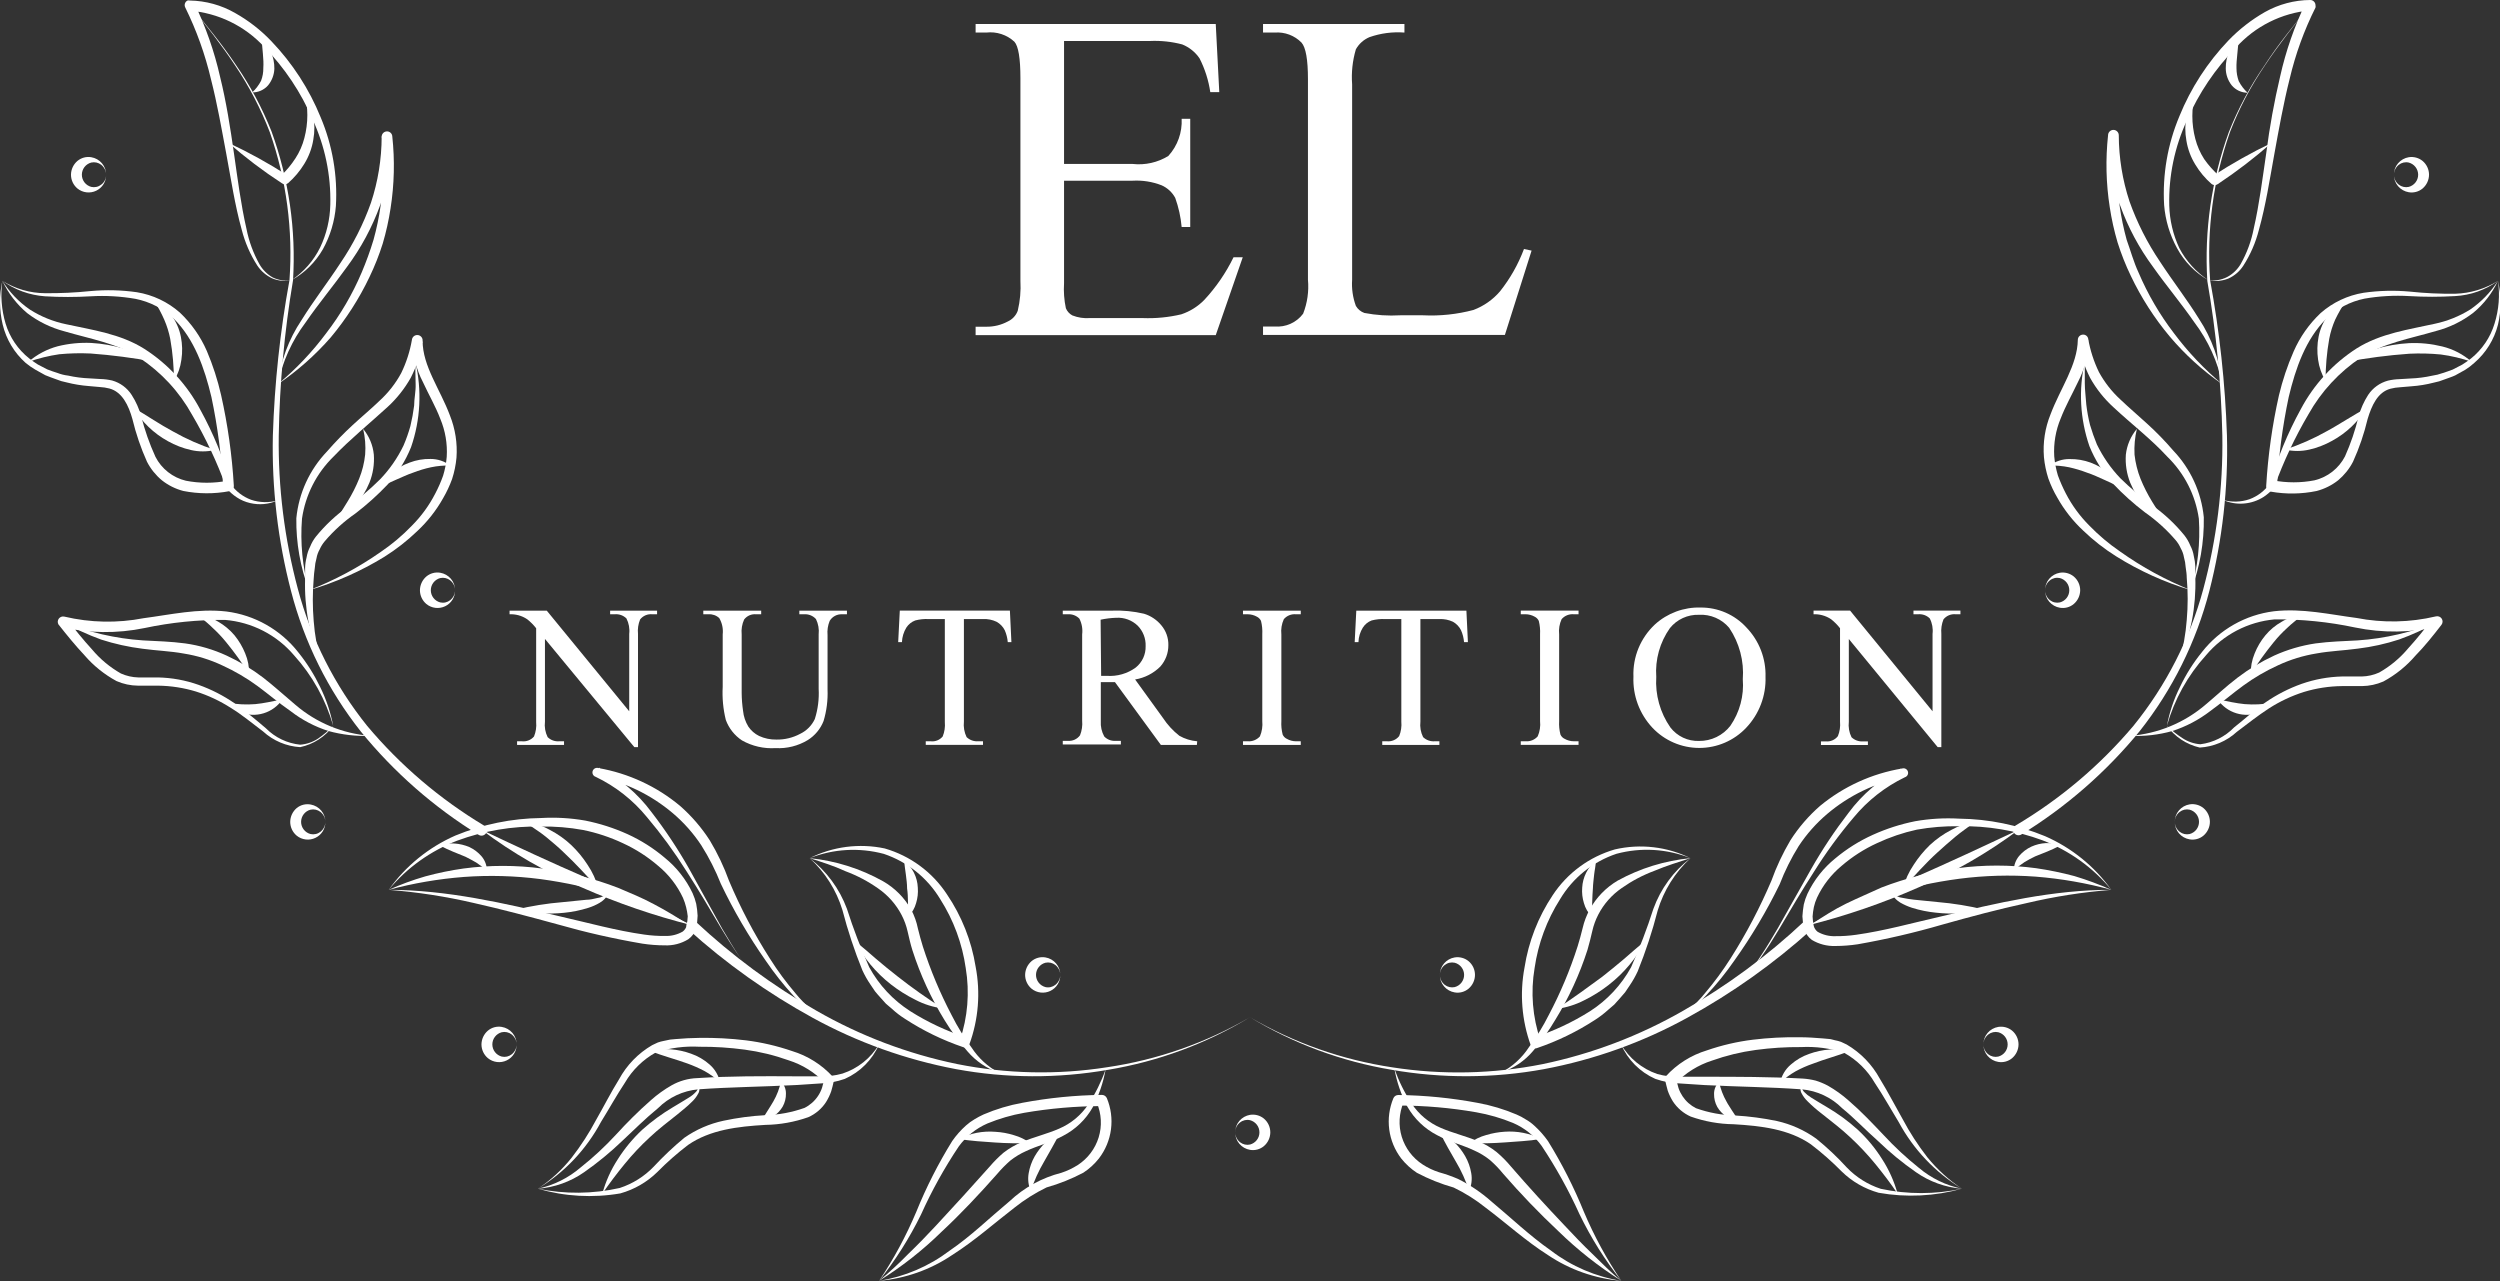<?xml version="1.0" encoding="UTF-8"?> <svg xmlns="http://www.w3.org/2000/svg" width="160" height="82" viewBox="0 0 160 82" fill="none"><rect x="0" y="0" width="160" height="82" fill="#333333" stroke="none"/> <g clip-path="url(#clip0_184_478)"> <path d="M18.649 17.938C18.236 18.021 17.809 17.978 17.421 17.815C17.034 17.634 16.704 17.35 16.467 16.995C16.015 16.291 15.679 15.518 15.472 14.707C15.026 13.109 14.786 11.469 14.484 9.857C14.182 8.245 13.901 6.626 13.503 5.075C13.13 3.486 12.578 1.944 11.856 0.478C11.836 0.439 11.824 0.397 11.82 0.354C11.817 0.311 11.822 0.267 11.835 0.226C11.848 0.185 11.87 0.146 11.898 0.113C11.927 0.081 11.961 0.053 12 0.034C12.05 0.021 12.102 0.021 12.151 0.034C13.169 0.051 14.166 0.326 15.047 0.833C15.909 1.317 16.693 1.927 17.373 2.643C18.721 4.052 19.79 5.703 20.522 7.507C21.278 9.3 21.611 11.242 21.497 13.184C21.419 14.154 21.136 15.097 20.666 15.95C20.189 16.784 19.492 17.472 18.649 17.938ZM18.649 17.938C19.439 17.408 20.076 16.68 20.495 15.827C20.9 14.972 21.119 14.041 21.14 13.095C21.186 11.21 20.796 9.341 20.001 7.63C19.263 5.91 18.214 4.34 16.906 2.999C15.666 1.656 13.963 0.829 12.138 0.683L12.433 0.198C13.163 1.703 13.718 3.287 14.086 4.918C14.484 6.53 14.738 8.17 14.971 9.796C15.205 11.421 15.41 13.054 15.774 14.646C15.93 15.443 16.213 16.211 16.611 16.92C16.814 17.271 17.108 17.562 17.462 17.761C17.831 17.936 18.244 17.998 18.649 17.938Z" fill="white"></path> <path d="M44.503 58.965C46.853 61.165 49.453 63.084 52.25 64.683C55.049 66.29 58.088 67.443 61.252 68.098C64.416 68.732 67.669 68.802 70.858 68.303C74.084 67.827 77.189 66.74 80.004 65.099C77.219 66.788 74.136 67.931 70.92 68.467C67.7 69.03 64.405 69.017 61.19 68.426C57.972 67.819 54.871 66.708 52.003 65.134C49.135 63.562 46.461 61.661 44.037 59.471C44.005 59.439 43.979 59.401 43.962 59.359C43.944 59.318 43.935 59.273 43.935 59.228C43.935 59.183 43.944 59.138 43.962 59.097C43.979 59.055 44.005 59.017 44.037 58.986C44.103 58.922 44.192 58.887 44.284 58.887C44.376 58.887 44.464 58.922 44.531 58.986L44.503 58.965Z" fill="white"></path> <path d="M30.814 53.105C33.051 54.17 35.274 55.202 37.525 56.178C39.775 57.155 42.046 58.112 44.269 59.212C41.863 58.606 39.513 57.8 37.243 56.8C34.955 55.838 32.795 54.596 30.814 53.105Z" fill="white"></path> <path d="M12.145 0.328C13.175 1.564 14.204 2.821 15.103 4.16C16.022 5.49 16.786 6.92 17.381 8.422C18.486 11.47 18.953 14.711 18.753 17.945C18.201 21.226 17.896 24.544 17.84 27.87C17.794 31.183 18.205 34.486 19.062 37.687C19.911 40.883 21.421 43.868 23.494 46.451C25.619 48.983 28.154 51.144 30.994 52.845C31.032 52.868 31.066 52.899 31.093 52.935C31.12 52.971 31.139 53.013 31.15 53.056C31.161 53.1 31.163 53.146 31.156 53.19C31.149 53.235 31.134 53.278 31.11 53.316C31.087 53.355 31.056 53.388 31.019 53.415C30.983 53.442 30.942 53.461 30.898 53.472C30.854 53.483 30.808 53.485 30.763 53.478C30.718 53.471 30.675 53.456 30.637 53.432C27.766 51.662 25.215 49.425 23.089 46.813C20.993 44.161 19.474 41.105 18.629 37.837C17.781 34.584 17.388 31.23 17.463 27.87C17.57 24.536 17.925 21.214 18.526 17.931C18.759 14.725 18.332 11.506 17.271 8.47C16.695 6.969 15.952 5.537 15.055 4.201C14.163 2.848 13.161 1.585 12.145 0.328Z" fill="white"></path> <path d="M16.749 2.445C17.012 2.691 17.216 2.992 17.346 3.327C17.491 3.665 17.563 4.031 17.559 4.399C17.545 4.789 17.403 5.163 17.154 5.465C17.027 5.608 16.871 5.723 16.696 5.801C16.52 5.878 16.33 5.918 16.139 5.915C16.37 5.702 16.563 5.45 16.708 5.171C16.808 4.909 16.857 4.631 16.852 4.351C16.893 3.784 16.777 3.163 16.749 2.445Z" fill="white"></path> <path d="M14.629 9.147C15.932 9.756 17.193 10.452 18.402 11.23H17.998C18.345 10.901 18.651 10.531 18.91 10.13C19.169 9.731 19.361 9.293 19.48 8.832C19.733 7.872 19.733 6.862 19.48 5.902C19.756 6.349 19.949 6.842 20.049 7.357C20.145 7.885 20.145 8.427 20.049 8.955C19.96 9.495 19.766 10.012 19.48 10.479C19.198 10.943 18.846 11.363 18.437 11.722C18.38 11.769 18.308 11.795 18.234 11.795C18.16 11.795 18.089 11.769 18.032 11.722C16.838 10.944 15.701 10.083 14.629 9.147Z" fill="white"></path> <path d="M17.778 24.591C17.953 23.125 18.472 21.721 19.294 20.493C20.077 19.229 20.989 18.061 21.785 16.838C22.6 15.64 23.257 14.343 23.741 12.979C24.192 11.612 24.424 10.182 24.427 8.743C24.428 8.654 24.465 8.569 24.53 8.506C24.594 8.444 24.68 8.409 24.77 8.409C24.855 8.409 24.938 8.441 25 8.499C25.063 8.558 25.101 8.638 25.106 8.723C25.272 10.258 25.235 11.808 24.996 13.334C24.88 14.096 24.713 14.849 24.495 15.588C24.264 16.323 23.979 17.039 23.645 17.733C22.985 19.118 22.153 20.415 21.168 21.593C20.172 22.733 19.032 23.741 17.778 24.591ZM17.778 24.591C18.941 23.625 19.985 22.524 20.886 21.313C21.799 20.124 22.558 18.825 23.144 17.446C23.435 16.761 23.689 16.061 23.905 15.349C24.104 14.633 24.255 13.905 24.358 13.17C24.562 11.7 24.58 10.211 24.413 8.737L25.099 8.696C25.078 10.204 24.819 11.7 24.331 13.129C23.82 14.541 23.106 15.871 22.21 17.077C21.346 18.286 20.399 19.413 19.569 20.623C18.685 21.798 18.073 23.153 17.778 24.591Z" fill="white"></path> <path d="M0.151 17.972C0.974 18.487 1.925 18.761 2.896 18.765C3.865 18.773 4.834 18.728 5.798 18.628C6.786 18.537 7.781 18.562 8.762 18.703C9.782 18.87 10.733 19.32 11.507 20.001C12.243 20.697 12.832 21.533 13.236 22.46C13.623 23.37 13.928 24.311 14.148 25.275C14.577 27.185 14.85 29.127 14.965 31.081C14.971 31.166 14.945 31.249 14.891 31.315C14.838 31.381 14.761 31.424 14.677 31.436C13.704 31.619 12.704 31.614 11.733 31.422C11.233 31.292 10.766 31.06 10.361 30.739C9.966 30.412 9.641 30.007 9.407 29.551C9.012 28.671 8.699 27.756 8.474 26.818C8.234 25.958 7.822 25.083 7.006 24.865C6.799 24.811 6.588 24.779 6.375 24.769L5.688 24.708C5.209 24.671 4.734 24.594 4.268 24.475C4.033 24.431 3.803 24.362 3.582 24.27C3.356 24.182 3.122 24.113 2.896 24.011L2.258 23.656C2.04 23.529 1.834 23.386 1.64 23.225C0.911 22.576 0.399 21.72 0.172 20.773C-0.048 19.853 -0.055 18.895 0.151 17.972ZM0.151 17.972C0.023 18.887 0.093 19.819 0.357 20.705C0.62 21.585 1.147 22.364 1.867 22.938C2.045 23.078 2.23 23.208 2.422 23.328L3.026 23.642C3.232 23.731 3.458 23.792 3.671 23.867C3.891 23.953 4.122 24.011 4.357 24.038C4.808 24.139 5.268 24.198 5.73 24.216L6.416 24.257C6.672 24.262 6.927 24.294 7.177 24.352C7.693 24.497 8.137 24.825 8.426 25.275C8.698 25.697 8.903 26.157 9.037 26.641C9.262 27.532 9.567 28.4 9.949 29.237C10.143 29.617 10.418 29.951 10.755 30.215C11.091 30.479 11.481 30.668 11.898 30.767C12.779 30.938 13.685 30.938 14.567 30.767L14.279 31.122C14.178 29.202 13.928 27.293 13.531 25.411C13.092 23.567 12.44 21.702 11.116 20.39C10.438 19.747 9.591 19.309 8.673 19.127C7.729 18.962 6.769 18.907 5.812 18.963C4.834 19.021 3.853 19.021 2.875 18.963C1.892 18.893 0.948 18.55 0.151 17.972Z" fill="white"></path> <path d="M0.151 17.972C0.604 18.698 1.202 19.323 1.908 19.81C2.619 20.263 3.407 20.582 4.234 20.752C5.88 21.114 7.699 21.354 9.243 22.33C10.752 23.297 11.983 24.636 12.817 26.217C13.657 27.746 14.322 29.364 14.8 31.04L14.766 30.985C15.088 31.439 15.54 31.787 16.063 31.983C16.612 32.17 17.205 32.186 17.764 32.031C17.211 32.278 16.591 32.335 16.001 32.194C15.7 32.125 15.414 32.003 15.157 31.832C14.898 31.664 14.666 31.457 14.471 31.218V31.177C13.889 29.572 13.161 28.024 12.296 26.552C11.483 25.081 10.325 23.827 8.92 22.897C7.548 21.989 5.819 21.702 4.117 21.203C3.256 20.976 2.449 20.582 1.743 20.042C1.069 19.475 0.525 18.768 0.151 17.972Z" fill="white"></path> <path d="M1.818 23.157C2.361 22.687 3.004 22.346 3.698 22.16C4.396 21.987 5.114 21.916 5.832 21.948C6.541 21.988 7.243 22.11 7.925 22.31C8.606 22.499 9.257 22.782 9.86 23.15C8.516 22.901 7.16 22.725 5.798 22.624C5.13 22.592 4.46 22.608 3.794 22.672C3.122 22.77 2.46 22.933 1.818 23.157Z" fill="white"></path> <path d="M8.536 26.101C8.996 26.347 9.407 26.62 9.826 26.88C10.244 27.139 10.656 27.392 11.081 27.618C11.932 28.099 12.828 28.494 13.757 28.799C13.247 28.919 12.717 28.919 12.207 28.799C11.697 28.683 11.208 28.494 10.752 28.239C9.835 27.736 9.07 26.998 8.536 26.101Z" fill="white"></path> <path d="M9.867 19.256C10.312 19.465 10.695 19.785 10.979 20.185C11.275 20.592 11.478 21.058 11.575 21.552C11.672 22.035 11.684 22.532 11.61 23.02C11.546 23.504 11.383 23.969 11.129 24.387C11.132 23.484 11.054 22.584 10.896 21.695C10.813 21.27 10.684 20.856 10.512 20.459C10.329 20.042 10.113 19.64 9.867 19.256Z" fill="white"></path> <path d="M26.581 23.157C27.01 24.968 26.915 26.863 26.306 28.622C25.951 29.501 25.443 30.311 24.804 31.013C24.167 31.683 23.479 32.301 22.745 32.864C22.019 33.367 21.362 33.962 20.79 34.633C20.655 34.792 20.544 34.969 20.46 35.159C20.359 35.337 20.289 35.531 20.255 35.733C20.195 35.94 20.158 36.153 20.145 36.368C20.11 36.587 20.09 36.812 20.076 37.052C20.001 37.947 20.001 38.847 20.076 39.743C20.144 40.647 20.305 41.542 20.556 42.414C19.817 40.718 19.465 38.879 19.527 37.031C19.527 36.799 19.527 36.571 19.527 36.348C19.532 36.117 19.565 35.888 19.623 35.665C19.663 35.427 19.739 35.197 19.85 34.982C19.942 34.751 20.066 34.535 20.22 34.34C20.816 33.608 21.509 32.96 22.279 32.413C23.01 31.885 23.698 31.3 24.337 30.665C24.944 30.03 25.446 29.303 25.826 28.513C26 28.108 26.146 27.693 26.265 27.27C26.369 26.837 26.449 26.399 26.505 25.958C26.505 25.514 26.615 25.063 26.601 24.592C26.588 24.12 26.581 23.615 26.581 23.157Z" fill="white"></path> <path d="M19.774 37.776C19.22 36.304 18.945 34.743 18.965 33.171C19.12 31.568 19.811 30.062 20.927 28.895C21.444 28.301 21.994 27.735 22.574 27.201C23.15 26.668 23.754 26.17 24.303 25.637C24.855 25.132 25.319 24.538 25.675 23.881C26.003 23.209 26.234 22.493 26.361 21.757C26.369 21.666 26.412 21.582 26.481 21.523C26.55 21.464 26.641 21.435 26.732 21.442C26.823 21.45 26.907 21.493 26.966 21.562C27.025 21.631 27.055 21.721 27.047 21.811C27.047 23.437 28.166 24.899 28.797 26.593C29.138 27.45 29.281 28.372 29.215 29.291C29.172 29.756 29.078 30.214 28.934 30.658C28.779 31.083 28.586 31.495 28.358 31.887C27.917 32.672 27.357 33.384 26.697 33.998C26.055 34.614 25.352 35.163 24.598 35.637C23.093 36.56 21.47 37.279 19.774 37.776ZM19.774 37.776C21.403 37.144 22.949 36.318 24.378 35.316C25.093 34.83 25.755 34.272 26.354 33.65C26.956 33.047 27.46 32.356 27.85 31.6C28.047 31.228 28.217 30.842 28.358 30.446C28.48 30.05 28.558 29.642 28.591 29.23C28.641 28.401 28.5 27.572 28.179 26.805C27.878 26.012 27.445 25.275 27.068 24.455C26.643 23.636 26.409 22.733 26.382 21.811L27.068 21.873C26.92 22.671 26.659 23.443 26.293 24.168C25.895 24.878 25.385 25.519 24.783 26.067C23.61 27.14 22.402 28.116 21.352 29.216C20.256 30.283 19.544 31.681 19.328 33.192C19.207 34.734 19.358 36.285 19.774 37.776Z" fill="white"></path> <path d="M23.239 27.447C23.627 27.916 23.866 28.489 23.925 29.093C23.968 29.706 23.872 30.32 23.644 30.89C23.415 31.446 23.095 31.961 22.697 32.413C22.313 32.869 21.848 33.251 21.325 33.541C21.654 33.049 21.956 32.577 22.244 32.099C22.532 31.633 22.78 31.144 22.985 30.637C23.185 30.143 23.314 29.623 23.37 29.093C23.413 28.541 23.369 27.986 23.239 27.447Z" fill="white"></path> <path d="M28.818 29.797C28.403 29.783 27.989 29.82 27.583 29.906C27.195 29.989 26.814 30.103 26.444 30.248C26.067 30.371 25.703 30.555 25.326 30.712C24.948 30.869 24.571 31.067 24.152 31.225C24.394 30.855 24.695 30.527 25.044 30.255C25.397 29.979 25.79 29.76 26.211 29.606C26.64 29.442 27.096 29.363 27.555 29.373C28.012 29.371 28.456 29.52 28.818 29.797Z" fill="white"></path> <path d="M21.325 46.451C20.847 44.777 19.99 43.235 18.821 41.942C18.271 41.294 17.599 40.76 16.842 40.371C16.084 39.982 15.258 39.745 14.409 39.675C12.677 39.66 10.949 39.834 9.256 40.194C7.486 40.56 5.657 40.537 3.897 40.125L4.288 39.62C4.803 40.303 5.324 40.945 5.887 41.56C6.407 42.181 7.034 42.703 7.739 43.104C8.09 43.26 8.467 43.346 8.851 43.356C9.249 43.356 9.681 43.356 10.12 43.356C11 43.375 11.871 43.534 12.7 43.828C13.523 44.12 14.303 44.52 15.019 45.016C15.706 45.508 16.392 46.075 17.023 46.615C17.609 47.205 18.383 47.575 19.212 47.66C19.624 47.63 20.021 47.493 20.364 47.264C20.711 47.025 21.033 46.753 21.325 46.451ZM21.325 46.451C20.814 47.15 20.061 47.636 19.212 47.817C18.328 47.765 17.489 47.41 16.838 46.813C16.151 46.301 15.507 45.754 14.779 45.31C14.084 44.861 13.332 44.508 12.542 44.258C11.755 44.018 10.937 43.892 10.114 43.882C9.702 43.882 9.283 43.882 8.83 43.882C8.358 43.878 7.891 43.778 7.458 43.589C6.676 43.165 5.978 42.603 5.4 41.929C4.81 41.3 4.268 40.631 3.739 39.961C3.707 39.904 3.692 39.838 3.697 39.772C3.702 39.706 3.725 39.643 3.765 39.59C3.805 39.537 3.86 39.497 3.922 39.474C3.984 39.452 4.052 39.448 4.117 39.463C5.78 39.856 7.509 39.891 9.187 39.565C10.909 39.34 12.666 38.93 14.484 39.135C16.302 39.364 17.954 40.3 19.081 41.737C19.638 42.427 20.112 43.179 20.495 43.978C20.881 44.762 21.16 45.593 21.325 46.451Z" fill="white"></path> <path d="M4.014 39.798C5.654 40.467 7.392 40.868 9.16 40.986C10.039 41.034 10.938 41.055 11.85 41.178C12.767 41.306 13.659 41.569 14.499 41.956C15.331 42.34 16.118 42.814 16.845 43.37C17.566 43.931 18.218 44.532 18.904 45.106C20.25 46.262 21.933 46.958 23.707 47.093C22.802 47.13 21.897 47.026 21.024 46.786C20.148 46.506 19.328 46.076 18.602 45.515C17.84 44.989 17.154 44.402 16.468 43.897C15.767 43.384 15.015 42.945 14.224 42.585C13.444 42.217 12.614 41.962 11.761 41.827C10.91 41.67 10.018 41.642 9.119 41.519C8.22 41.406 7.333 41.21 6.471 40.932C5.622 40.623 4.8 40.244 4.014 39.798Z" fill="white"></path> <path d="M12.667 39.367C13.123 39.407 13.564 39.549 13.957 39.784C14.355 40.012 14.71 40.308 15.007 40.658C15.293 41.009 15.524 41.4 15.693 41.819C15.87 42.236 15.954 42.686 15.94 43.138C15.491 42.425 14.999 41.74 14.464 41.089C14.207 40.773 13.927 40.476 13.627 40.201C13.346 39.92 13.037 39.675 12.667 39.367Z" fill="white"></path> <path d="M14.629 44.982C15.192 45.082 15.767 45.109 16.337 45.064C16.607 45.037 16.881 44.996 17.161 44.941C17.442 44.887 17.73 44.818 18.066 44.777C17.779 45.193 17.359 45.501 16.875 45.649C16.39 45.798 15.87 45.78 15.397 45.597C15.078 45.485 14.807 45.268 14.629 44.982Z" fill="white"></path> <path d="M24.873 56.95C25.956 55.428 27.433 54.227 29.147 53.474C30.889 52.757 32.752 52.376 34.636 52.353C35.58 52.299 36.526 52.354 37.456 52.517C38.388 52.703 39.295 52.994 40.16 53.385C41.02 53.776 41.821 54.284 42.541 54.894C43.299 55.507 43.909 56.282 44.325 57.162C44.424 57.382 44.502 57.611 44.558 57.845C44.605 58.096 44.635 58.349 44.647 58.604C44.64 58.882 44.608 59.158 44.551 59.43C44.461 59.705 44.285 59.944 44.05 60.113C43.597 60.39 43.072 60.526 42.541 60.503C42.063 60.501 41.586 60.465 41.114 60.393C39.281 60.081 37.467 59.668 35.679 59.157C33.902 58.672 32.118 58.194 30.321 57.791C28.529 57.374 26.707 57.093 24.873 56.95ZM24.873 56.95C28.585 56.95 32.235 57.798 35.851 58.651C37.649 59.061 39.432 59.56 41.23 59.813C41.671 59.876 42.116 59.906 42.561 59.901C42.958 59.916 43.35 59.819 43.693 59.621C43.821 59.525 43.911 59.387 43.947 59.232C43.982 59.038 44.005 58.842 44.016 58.645C43.994 58.449 43.96 58.255 43.913 58.064C43.863 57.861 43.797 57.662 43.714 57.47C43.346 56.677 42.805 55.977 42.129 55.42C41.447 54.831 40.685 54.341 39.865 53.965C39.051 53.582 38.194 53.297 37.312 53.118C36.423 52.956 35.52 52.883 34.616 52.9C32.791 52.862 30.975 53.168 29.264 53.801C27.551 54.456 26.038 55.541 24.873 56.95Z" fill="white"></path> <path d="M24.873 56.95C25.631 56.609 26.413 56.321 27.212 56.09C28.02 55.869 28.84 55.7 29.669 55.584C31.335 55.362 33.025 55.362 34.691 55.584C36.356 55.803 37.989 56.218 39.556 56.82C40.325 57.148 41.1 57.462 41.834 57.859C42.569 58.246 43.283 58.67 43.975 59.129C43.199 58.822 42.472 58.446 41.69 58.166C40.908 57.886 40.153 57.586 39.378 57.319C37.809 56.833 36.203 56.478 34.575 56.26C32.957 56.051 31.323 56.005 29.696 56.124C28.066 56.249 26.451 56.526 24.873 56.95Z" fill="white"></path> <path d="M33.621 52.599C34.17 52.67 34.701 52.844 35.185 53.111C35.686 53.37 36.148 53.696 36.558 54.081C36.957 54.462 37.31 54.888 37.607 55.352C37.917 55.81 38.149 56.315 38.294 56.848C37.546 56.049 36.859 55.284 36.105 54.58C35.741 54.218 35.343 53.897 34.945 53.562C34.547 53.228 34.033 52.947 33.621 52.599Z" fill="white"></path> <path d="M28.173 54.122C28.471 54.003 28.793 53.956 29.113 53.986C29.432 54.01 29.744 54.087 30.039 54.211C30.339 54.352 30.605 54.555 30.821 54.805C31.037 55.06 31.158 55.381 31.164 55.714C30.944 55.532 30.715 55.361 30.478 55.202C30.245 55.072 30.018 54.942 29.792 54.833C29.257 54.607 28.742 54.43 28.173 54.122Z" fill="white"></path> <path d="M32.99 58.221C33.987 57.981 35.001 57.819 36.023 57.736L37.519 57.586C37.766 57.586 38.013 57.524 38.246 57.469C38.49 57.443 38.715 57.326 38.877 57.142C38.877 57.428 38.603 57.64 38.383 57.777C38.15 57.915 37.901 58.025 37.642 58.105C37.14 58.262 36.622 58.368 36.098 58.419C35.058 58.524 34.008 58.457 32.99 58.221Z" fill="white"></path> <path d="M48.784 62.846C48.221 62.398 47.735 61.863 47.343 61.261C46.932 60.667 46.547 60.059 46.177 59.444C45.443 58.207 44.715 56.964 43.933 55.755C43.172 54.543 42.326 53.385 41.401 52.292C40.511 51.204 39.392 50.325 38.122 49.716C38.047 49.693 37.985 49.641 37.949 49.572C37.913 49.502 37.906 49.422 37.93 49.347C37.953 49.273 38.006 49.211 38.075 49.175C38.145 49.14 38.225 49.133 38.3 49.156C40.227 49.493 42.03 50.33 43.529 51.581C44.262 52.225 44.902 52.968 45.429 53.788C45.92 54.607 46.332 55.472 46.657 56.37C47.385 58.095 48.257 59.756 49.265 61.336C49.764 62.129 50.322 62.885 50.932 63.597C51.523 64.326 52.25 64.933 53.073 65.387L53.032 65.462L48.784 62.846ZM48.784 62.846L53.08 65.387C53.087 65.395 53.091 65.406 53.091 65.418C53.091 65.429 53.087 65.44 53.08 65.448C53.072 65.454 53.062 65.457 53.052 65.457C53.042 65.457 53.033 65.454 53.025 65.448C52.178 65.01 51.416 64.424 50.774 63.72C50.131 63.016 49.539 62.267 49.004 61.48C47.914 59.924 46.954 58.281 46.136 56.568C45.795 55.707 45.375 54.879 44.88 54.095C44.374 53.33 43.762 52.64 43.062 52.046C41.657 50.854 39.968 50.042 38.156 49.689L38.334 49.129C39.661 49.807 40.812 50.782 41.697 51.977C42.582 53.124 43.384 54.332 44.098 55.591L46.218 59.43C46.582 60.052 46.952 60.667 47.35 61.268C47.74 61.867 48.225 62.399 48.784 62.846Z" fill="white"></path> <path d="M34.424 76.077C35.241 75.535 35.968 74.869 36.578 74.103C37.176 73.332 37.706 72.512 38.163 71.651C38.65 70.804 39.09 69.923 39.618 69.076C40.11 68.167 40.843 67.411 41.738 66.89L42.102 66.719C42.229 66.674 42.36 66.64 42.493 66.616L42.884 66.534L43.254 66.5C43.755 66.453 44.249 66.432 44.75 66.425C45.75 66.409 46.749 66.462 47.742 66.582C48.744 66.708 49.73 66.937 50.685 67.265C51.693 67.57 52.599 68.142 53.306 68.918C53.334 68.952 53.354 68.992 53.365 69.034C53.376 69.077 53.377 69.121 53.368 69.164C53.313 69.397 53.265 69.636 53.196 69.847C53.111 70.086 53.001 70.315 52.867 70.531C52.591 70.958 52.195 71.295 51.728 71.501C50.846 71.812 49.919 71.978 48.983 71.993C47.227 72.095 45.45 72.3 44.036 73.277C43.34 73.808 42.681 74.388 42.067 75.012C41.407 75.659 40.592 76.129 39.7 76.378C37.941 76.681 36.136 76.578 34.424 76.077ZM34.424 76.077C36.154 76.435 37.942 76.419 39.666 76.03C40.493 75.759 41.24 75.29 41.841 74.663C42.451 74.006 43.104 73.39 43.796 72.819C44.551 72.29 45.405 71.918 46.308 71.726C47.191 71.538 48.088 71.419 48.99 71.371C49.842 71.349 50.685 71.192 51.488 70.906C51.839 70.731 52.137 70.467 52.354 70.141C52.571 69.815 52.698 69.438 52.723 69.048L52.792 69.308C52.154 68.638 51.356 68.14 50.472 67.86C49.564 67.535 48.623 67.306 47.666 67.177C46.704 67.047 45.734 66.985 44.764 66.992C43.821 66.94 42.876 67.063 41.978 67.354C41.154 67.811 40.468 68.481 39.995 69.294C39.46 70.1 38.986 70.961 38.465 71.801C37.525 73.56 36.13 75.037 34.424 76.077Z" fill="white"></path> <path d="M34.424 76.077C35.439 75.857 36.382 75.388 37.168 74.711C37.974 74.072 38.729 73.37 39.426 72.614C40.112 71.863 40.86 71.111 41.663 70.408C42.069 70.046 42.513 69.728 42.987 69.458C43.484 69.177 44.042 69.02 44.613 69C46.712 68.864 48.798 68.871 50.877 68.884H52.435C52.937 68.903 53.44 68.843 53.924 68.707C54.904 68.382 55.734 67.718 56.263 66.835C55.837 67.821 55.053 68.612 54.068 69.048C53.558 69.229 53.023 69.328 52.483 69.342L50.918 69.444C48.86 69.554 46.754 69.567 44.688 69.718C43.712 69.805 42.798 70.234 42.108 70.927C41.319 71.569 40.599 72.293 39.824 73.017C39.065 73.746 38.251 74.415 37.388 75.019C36.514 75.631 35.49 75.997 34.424 76.077Z" fill="white"></path> <path d="M41.6 67.258C42.032 67.146 42.481 67.112 42.925 67.156C43.37 67.188 43.809 67.283 44.228 67.436C44.66 67.585 45.059 67.817 45.402 68.119C45.755 68.421 45.996 68.833 46.088 69.287C45.791 68.998 45.456 68.75 45.093 68.549C44.739 68.362 44.372 68.2 43.995 68.064C43.227 67.784 42.431 67.586 41.6 67.258Z" fill="white"></path> <path d="M38.548 76.398C38.762 75.614 39.098 74.867 39.543 74.185C39.981 73.493 40.507 72.859 41.107 72.3C41.714 71.756 42.374 71.273 43.076 70.858C43.419 70.647 43.762 70.455 44.092 70.243C44.254 70.146 44.401 70.026 44.531 69.888C44.599 69.824 44.646 69.74 44.664 69.648C44.683 69.557 44.672 69.461 44.634 69.376C44.706 69.459 44.751 69.562 44.76 69.671C44.77 69.78 44.745 69.89 44.689 69.984C44.588 70.174 44.459 70.347 44.304 70.496C44.009 70.79 43.694 71.043 43.385 71.296C42.761 71.794 42.136 72.266 41.574 72.798C41.001 73.327 40.466 73.895 39.975 74.499C39.481 75.1 39.007 75.729 38.548 76.398Z" fill="white"></path> <path d="M48.757 71.726C48.874 71.49 49.007 71.262 49.155 71.043C49.271 70.844 49.402 70.667 49.498 70.483C49.726 70.088 49.888 69.659 49.978 69.212C50.081 69.312 50.163 69.432 50.219 69.565C50.274 69.698 50.302 69.84 50.3 69.984C50.306 70.275 50.235 70.562 50.095 70.817C49.953 71.06 49.758 71.268 49.525 71.425C49.299 71.589 49.034 71.692 48.757 71.726Z" fill="white"></path> <path d="M51.817 54.922C52.903 55.759 53.73 56.883 54.205 58.166C54.61 59.438 55.087 60.685 55.632 61.903C56.256 63.047 57.16 64.015 58.26 64.718C59.379 65.424 60.582 65.989 61.842 66.398L61.43 66.589C61.936 65.1 62.066 63.509 61.807 61.958C61.584 60.388 61.028 58.884 60.174 57.545C59.355 56.183 58.076 55.157 56.565 54.648C54.994 54.228 53.329 54.324 51.817 54.922ZM51.817 54.922C53.3 54.175 54.995 53.956 56.62 54.3C58.256 54.772 59.667 55.812 60.6 57.231C61.545 58.622 62.173 60.203 62.439 61.862C62.76 63.525 62.623 65.244 62.041 66.835C62.026 66.874 62.003 66.909 61.974 66.939C61.945 66.969 61.91 66.993 61.872 67.009C61.834 67.026 61.793 67.035 61.751 67.035C61.709 67.036 61.668 67.028 61.629 67.013C60.323 66.568 59.079 65.962 57.924 65.209C57.628 65.023 57.35 64.811 57.094 64.574L56.696 64.233L56.346 63.843C56.229 63.713 56.112 63.584 56.003 63.447L55.708 63.01C55.511 62.722 55.339 62.418 55.193 62.101C54.684 60.846 54.257 59.559 53.917 58.248C53.529 56.972 52.804 55.823 51.817 54.922Z" fill="white"></path> <path d="M51.817 54.921C53.467 55.086 55.065 55.589 56.51 56.397C57.271 56.831 57.897 57.464 58.322 58.228C58.52 58.606 58.663 59.011 58.747 59.43C58.85 59.826 58.939 60.195 59.063 60.578C59.551 62.099 60.171 63.575 60.915 64.99C61.276 65.709 61.698 66.394 62.178 67.04C62.616 67.715 63.218 68.269 63.928 68.652C63.146 68.385 62.452 67.913 61.917 67.286C61.373 66.666 60.884 66.001 60.456 65.298C59.592 63.894 58.901 62.392 58.397 60.823C58.274 60.434 58.178 60.011 58.089 59.621C58.007 59.253 57.878 58.897 57.704 58.562C57.35 57.882 56.834 57.298 56.202 56.861C55.553 56.403 54.847 56.031 54.102 55.755C53.368 55.413 52.593 55.174 51.817 54.921Z" fill="white"></path> <path d="M57.869 55.079C58.129 55.29 58.342 55.554 58.492 55.853C58.642 56.152 58.727 56.48 58.74 56.814C58.766 57.145 58.729 57.479 58.631 57.797C58.543 58.12 58.373 58.414 58.137 58.651C58.095 57.968 58.137 57.428 58.054 56.855C58.054 56.568 58.013 56.288 57.979 56.001C57.944 55.714 57.89 55.42 57.869 55.079Z" fill="white"></path> <path d="M54.699 60.222C55.193 60.598 55.639 60.994 56.071 61.37C56.504 61.745 56.984 62.128 57.444 62.49C58.374 63.223 59.343 63.907 60.346 64.539C59.73 64.462 59.132 64.274 58.583 63.986C58.029 63.711 57.505 63.382 57.018 63.002C56.057 62.249 55.266 61.301 54.699 60.222Z" fill="white"></path> <path d="M56.263 81.972C57.196 80.578 57.993 79.098 58.644 77.553C59.281 75.981 60.049 74.466 60.943 73.024C61.196 72.661 61.491 72.328 61.821 72.033C61.988 71.883 62.169 71.751 62.363 71.637C62.553 71.52 62.75 71.415 62.953 71.323C63.75 70.982 64.584 70.732 65.437 70.578C67.114 70.263 68.815 70.094 70.521 70.073C70.588 70.073 70.653 70.093 70.709 70.129C70.765 70.166 70.809 70.217 70.837 70.278C71.1 70.91 71.192 71.6 71.103 72.279C71.014 72.957 70.747 73.601 70.329 74.144C70.049 74.498 69.713 74.805 69.334 75.053C68.585 75.448 67.796 75.764 66.981 75.995C66.249 76.35 65.558 76.786 64.922 77.293C63.619 78.297 62.363 79.418 60.943 80.319C59.551 81.261 57.94 81.83 56.263 81.972ZM56.263 81.972C57.902 81.708 59.45 81.047 60.771 80.046C62.144 79.11 63.317 77.956 64.607 76.883C65.54 76.004 66.683 75.376 67.928 75.059C68.297 74.938 68.65 74.77 68.978 74.561C69.617 74.146 70.09 73.521 70.314 72.794C70.537 72.067 70.496 71.285 70.199 70.585L70.514 70.79C68.849 70.793 67.188 70.937 65.547 71.22C64.74 71.362 63.95 71.591 63.193 71.903C62.463 72.222 61.83 72.729 61.361 73.372C60.436 74.755 59.628 76.213 58.946 77.73C58.207 79.236 57.308 80.658 56.263 81.972Z" fill="white"></path> <path d="M56.263 81.972C56.917 81.428 57.542 80.852 58.137 80.244C58.747 79.656 59.337 79.049 59.914 78.427C61.066 77.184 62.205 75.94 63.344 74.656C63.614 74.34 63.907 74.046 64.223 73.775C64.582 73.497 64.977 73.268 65.396 73.092C66.226 72.75 67.049 72.559 67.79 72.231C68.544 71.907 69.187 71.373 69.643 70.694C70.107 69.991 70.482 69.234 70.761 68.44C70.608 69.287 70.328 70.107 69.931 70.872C69.49 71.651 68.829 72.285 68.031 72.696C67.249 73.126 66.391 73.324 65.663 73.672C65.3 73.833 64.959 74.04 64.648 74.287C64.348 74.551 64.068 74.836 63.811 75.141C62.679 76.419 61.512 77.669 60.264 78.83C59.05 80.021 57.709 81.074 56.263 81.972Z" fill="white"></path> <path d="M67.839 72.471C67.523 73.154 67.152 73.741 66.823 74.342C66.47 74.938 66.185 75.57 65.972 76.228C65.814 75.87 65.766 75.472 65.835 75.087C65.899 74.708 66.029 74.342 66.219 74.008C66.407 73.682 66.638 73.383 66.905 73.12C67.173 72.847 67.489 72.627 67.839 72.471Z" fill="white"></path> <path d="M61.375 72.887C62.096 72.525 62.903 72.369 63.708 72.436C64.106 72.458 64.5 72.529 64.881 72.648C65.271 72.757 65.638 72.935 65.965 73.174C65.155 73.174 64.414 73.174 63.666 73.119L62.541 73.037C62.164 72.996 61.752 72.969 61.375 72.887Z" fill="white"></path> <path d="M6.793 11.182C6.796 11.396 6.738 11.605 6.625 11.787C6.512 11.968 6.349 12.114 6.156 12.207C5.963 12.299 5.747 12.335 5.534 12.309C5.321 12.284 5.12 12.199 4.954 12.063C4.826 11.955 4.722 11.82 4.651 11.668C4.58 11.516 4.543 11.35 4.543 11.182C4.544 11.014 4.582 10.849 4.653 10.697C4.724 10.545 4.827 10.41 4.954 10.301C5.076 10.2 5.218 10.126 5.371 10.084C5.523 10.043 5.683 10.035 5.84 10.062C6.106 10.106 6.348 10.242 6.523 10.447C6.698 10.653 6.794 10.913 6.793 11.182ZM6.793 11.182C6.791 11.06 6.761 10.939 6.707 10.829C6.652 10.72 6.574 10.623 6.478 10.547C6.389 10.477 6.285 10.428 6.175 10.403C6.065 10.379 5.95 10.379 5.84 10.403C5.667 10.449 5.515 10.55 5.406 10.691C5.298 10.832 5.239 11.005 5.239 11.182C5.239 11.36 5.298 11.532 5.406 11.673C5.515 11.814 5.667 11.915 5.84 11.961C5.95 11.986 6.065 11.986 6.175 11.961C6.286 11.937 6.389 11.887 6.478 11.817C6.577 11.744 6.657 11.648 6.712 11.537C6.766 11.427 6.794 11.305 6.793 11.182Z" fill="white"></path> <path d="M29.126 37.775C29.129 37.989 29.071 38.199 28.958 38.38C28.845 38.562 28.682 38.707 28.489 38.8C28.296 38.892 28.08 38.928 27.867 38.903C27.654 38.877 27.453 38.792 27.288 38.657C27.159 38.548 27.055 38.413 26.984 38.261C26.913 38.109 26.876 37.943 26.876 37.775C26.877 37.608 26.915 37.442 26.986 37.29C27.057 37.138 27.16 37.003 27.288 36.894C27.409 36.793 27.551 36.719 27.704 36.678C27.856 36.636 28.017 36.629 28.173 36.655C28.439 36.699 28.681 36.836 28.856 37.041C29.031 37.246 29.127 37.506 29.126 37.775ZM29.126 37.775C29.124 37.653 29.094 37.532 29.04 37.423C28.985 37.313 28.907 37.216 28.811 37.14C28.722 37.071 28.618 37.022 28.508 36.997C28.398 36.972 28.283 36.972 28.173 36.997C28 37.042 27.848 37.144 27.739 37.285C27.631 37.425 27.572 37.598 27.572 37.775C27.572 37.953 27.631 38.126 27.739 38.266C27.848 38.407 28 38.508 28.173 38.554C28.283 38.579 28.398 38.58 28.508 38.555C28.619 38.53 28.722 38.481 28.811 38.411C28.907 38.334 28.985 38.238 29.04 38.128C29.094 38.018 29.124 37.898 29.126 37.775Z" fill="white"></path> <path d="M20.825 52.599C20.827 52.812 20.769 53.022 20.656 53.204C20.543 53.385 20.381 53.531 20.187 53.623C19.994 53.716 19.779 53.752 19.566 53.726C19.353 53.701 19.151 53.616 18.986 53.48C18.857 53.372 18.753 53.237 18.682 53.085C18.611 52.933 18.574 52.767 18.574 52.599C18.576 52.431 18.613 52.266 18.684 52.114C18.755 51.962 18.858 51.827 18.986 51.718C19.111 51.615 19.258 51.541 19.416 51.502C19.574 51.463 19.739 51.46 19.898 51.492C20.157 51.541 20.392 51.679 20.561 51.88C20.73 52.082 20.823 52.336 20.825 52.599ZM20.825 52.599C20.822 52.477 20.793 52.356 20.738 52.246C20.683 52.136 20.605 52.04 20.509 51.964C20.42 51.894 20.317 51.845 20.206 51.82C20.096 51.795 19.981 51.795 19.871 51.82C19.698 51.866 19.546 51.967 19.438 52.108C19.329 52.249 19.27 52.422 19.27 52.599C19.27 52.776 19.329 52.949 19.438 53.09C19.546 53.231 19.698 53.332 19.871 53.378C19.981 53.403 20.096 53.403 20.206 53.378C20.317 53.354 20.42 53.304 20.509 53.234C20.605 53.158 20.683 53.062 20.738 52.952C20.793 52.842 20.822 52.721 20.825 52.599Z" fill="white"></path> <path d="M33.065 66.842C33.068 67.055 33.009 67.265 32.896 67.447C32.783 67.628 32.621 67.774 32.428 67.866C32.234 67.959 32.019 67.995 31.806 67.969C31.593 67.944 31.392 67.858 31.226 67.723C31.097 67.615 30.994 67.48 30.922 67.328C30.851 67.175 30.814 67.01 30.814 66.842C30.816 66.674 30.853 66.509 30.924 66.357C30.995 66.205 31.098 66.07 31.226 65.961C31.347 65.859 31.489 65.785 31.642 65.744C31.795 65.703 31.955 65.695 32.111 65.722C32.378 65.765 32.62 65.902 32.795 66.107C32.969 66.312 33.065 66.573 33.065 66.842ZM33.065 66.842C33.062 66.719 33.033 66.599 32.978 66.489C32.924 66.379 32.845 66.283 32.749 66.207C32.66 66.137 32.557 66.088 32.446 66.063C32.336 66.038 32.221 66.038 32.111 66.063C31.939 66.109 31.787 66.21 31.678 66.351C31.569 66.492 31.51 66.664 31.51 66.842C31.51 67.019 31.569 67.192 31.678 67.333C31.787 67.474 31.939 67.575 32.111 67.621C32.221 67.646 32.336 67.646 32.447 67.621C32.557 67.596 32.66 67.547 32.749 67.477C32.845 67.401 32.924 67.304 32.978 67.195C33.033 67.085 33.062 66.964 33.065 66.842Z" fill="white"></path> <path d="M67.859 62.395C67.862 62.608 67.803 62.818 67.69 62.999C67.577 63.181 67.415 63.326 67.222 63.419C67.028 63.512 66.813 63.547 66.6 63.522C66.387 63.497 66.186 63.411 66.02 63.276C65.891 63.167 65.787 63.033 65.716 62.88C65.645 62.728 65.608 62.562 65.608 62.395C65.61 62.227 65.647 62.062 65.718 61.91C65.789 61.758 65.892 61.623 66.02 61.513C66.141 61.412 66.283 61.338 66.436 61.297C66.589 61.255 66.749 61.248 66.905 61.274C67.172 61.318 67.414 61.455 67.589 61.66C67.763 61.865 67.859 62.126 67.859 62.395ZM67.859 62.395C67.856 62.272 67.827 62.152 67.772 62.042C67.718 61.932 67.639 61.836 67.543 61.759C67.454 61.69 67.351 61.641 67.24 61.616C67.13 61.591 67.015 61.591 66.905 61.616C66.733 61.662 66.581 61.763 66.472 61.904C66.363 62.044 66.304 62.217 66.304 62.395C66.304 62.572 66.363 62.745 66.472 62.885C66.581 63.026 66.733 63.127 66.905 63.173C67.015 63.199 67.13 63.199 67.24 63.174C67.351 63.149 67.454 63.1 67.543 63.03C67.639 62.953 67.718 62.857 67.772 62.747C67.827 62.637 67.856 62.517 67.859 62.395Z" fill="white"></path> <path d="M141.344 17.938C141.752 17.989 142.165 17.918 142.531 17.733C142.894 17.541 143.195 17.253 143.403 16.9C143.803 16.192 144.086 15.424 144.24 14.625C144.603 13.034 144.802 11.401 145.043 9.775C145.253 8.135 145.548 6.507 145.928 4.898C146.291 3.267 146.842 1.683 147.568 0.178L147.863 0.663C146.026 0.829 144.322 1.683 143.094 3.053C141.778 4.395 140.72 5.965 139.972 7.685C139.177 9.396 138.787 11.265 138.833 13.15C138.857 14.095 139.077 15.025 139.478 15.882C139.915 16.714 140.557 17.422 141.344 17.938ZM141.344 17.938C140.494 17.457 139.797 16.747 139.334 15.889C138.865 15.035 138.582 14.093 138.504 13.123C138.392 11.181 138.726 9.24 139.478 7.446C140.21 5.641 141.279 3.991 142.627 2.582C143.312 1.871 144.095 1.262 144.953 0.772C145.839 0.273 146.838 0.007 147.856 0C147.945 0 148.03 0.035 148.093 0.098C148.156 0.161 148.192 0.246 148.192 0.335C148.203 0.384 148.203 0.436 148.192 0.485C147.464 1.937 146.909 3.468 146.538 5.048C146.14 6.626 145.852 8.245 145.557 9.864C145.262 11.483 145.015 13.116 144.569 14.714C144.362 15.525 144.027 16.297 143.574 17.003C143.343 17.36 143.015 17.644 142.627 17.822C142.221 17.987 141.774 18.027 141.344 17.938Z" fill="white"></path> <path d="M115.958 59.471C113.533 61.661 110.859 63.561 107.992 65.134C105.125 66.712 102.024 67.824 98.804 68.427C95.589 69.014 92.295 69.028 89.075 68.468C85.859 67.932 82.775 66.789 79.99 65.1C82.797 66.737 85.892 67.827 89.109 68.31C92.298 68.805 95.55 68.736 98.715 68.106C101.879 67.449 104.917 66.296 107.717 64.69C110.517 63.095 113.117 61.176 115.464 58.972C115.531 58.911 115.62 58.878 115.711 58.882C115.803 58.886 115.889 58.926 115.951 58.993C116.013 59.06 116.045 59.149 116.041 59.24C116.038 59.331 115.998 59.416 115.93 59.478L115.958 59.471Z" fill="white"></path> <path d="M129.193 53.105C127.206 54.594 125.045 55.837 122.757 56.807C120.487 57.805 118.137 58.612 115.731 59.218C117.954 58.118 120.232 57.169 122.476 56.185C124.719 55.202 126.935 54.17 129.193 53.105Z" fill="white"></path> <path d="M147.863 0.328C146.848 1.578 145.846 2.842 144.954 4.188C144.047 5.521 143.296 6.954 142.717 8.457C141.649 11.496 141.217 14.72 141.448 17.932C142.053 21.214 142.413 24.536 142.525 27.871C142.611 31.222 142.232 34.569 141.4 37.817C140.555 41.085 139.036 44.142 136.94 46.793C134.801 49.405 132.238 51.642 129.358 53.412C129.282 53.456 129.192 53.468 129.106 53.447C129.021 53.426 128.947 53.374 128.899 53.3C128.852 53.227 128.835 53.138 128.851 53.052C128.867 52.966 128.916 52.89 128.987 52.839C131.848 51.147 134.401 48.987 136.542 46.451C138.626 43.878 140.147 40.9 141.009 37.708C141.868 34.507 142.279 31.204 142.23 27.891C142.16 24.57 141.839 21.259 141.269 17.986C141.069 14.752 141.536 11.512 142.642 8.464C143.236 6.962 144 5.531 144.92 4.201C145.812 2.821 146.834 1.571 147.863 0.328Z" fill="white"></path> <path d="M143.258 2.445C143.258 3.128 143.114 3.812 143.135 4.372C143.136 4.651 143.185 4.928 143.279 5.191C143.422 5.471 143.615 5.724 143.848 5.936C143.655 5.936 143.464 5.893 143.288 5.812C143.113 5.73 142.957 5.612 142.833 5.465C142.586 5.153 142.45 4.769 142.449 4.372C142.445 4.003 142.517 3.638 142.661 3.299C142.796 2.975 143 2.684 143.258 2.445Z" fill="white"></path> <path d="M145.379 9.147C144.296 10.099 143.15 10.978 141.948 11.777C141.89 11.822 141.819 11.846 141.746 11.846C141.672 11.846 141.601 11.822 141.543 11.777C141.133 11.419 140.781 10.999 140.5 10.533C140.213 10.067 140.019 9.55 139.931 9.01C139.835 8.482 139.835 7.94 139.931 7.412C140.031 6.896 140.224 6.403 140.5 5.957C140.247 6.917 140.247 7.927 140.5 8.887C140.62 9.347 140.812 9.785 141.07 10.185C141.346 10.579 141.668 10.939 142.03 11.257H141.626C142.831 10.476 144.084 9.771 145.379 9.147Z" fill="white"></path> <path d="M142.23 24.592C141.937 23.155 141.325 21.801 140.439 20.63C139.609 19.428 138.655 18.3 137.797 17.085C136.904 15.877 136.192 14.547 135.684 13.136C135.196 11.708 134.937 10.212 134.916 8.703L135.602 8.744C135.435 10.218 135.453 11.707 135.657 13.177C135.76 13.913 135.911 14.64 136.109 15.356C136.356 16.039 136.555 16.777 136.871 17.453C137.459 18.831 138.217 20.13 139.128 21.32C140.03 22.528 141.071 23.626 142.23 24.592ZM142.23 24.592C140.973 23.723 139.838 22.691 138.854 21.525C137.869 20.347 137.037 19.05 136.377 17.665C136.042 16.971 135.758 16.255 135.526 15.52C135.308 14.781 135.14 14.028 135.025 13.266C134.786 11.74 134.75 10.19 134.916 8.655C134.916 8.564 134.952 8.478 135.016 8.414C135.08 8.349 135.168 8.313 135.259 8.313C135.35 8.313 135.437 8.349 135.501 8.414C135.566 8.478 135.602 8.564 135.602 8.655C135.606 10.094 135.838 11.523 136.288 12.89C136.774 14.254 137.431 15.55 138.243 16.75C139.039 17.973 139.952 19.141 140.734 20.404C141.559 21.662 142.072 23.098 142.23 24.592Z" fill="white"></path> <path d="M159.87 17.973C159.071 18.558 158.116 18.898 157.125 18.95C156.147 19.008 155.167 19.008 154.189 18.95C153.232 18.894 152.272 18.949 151.328 19.113C150.41 19.3 149.565 19.744 148.892 20.391C147.561 21.702 146.916 23.574 146.477 25.412C146.079 27.293 145.829 29.202 145.729 31.122L145.461 30.74C146.343 30.911 147.249 30.911 148.13 30.74C148.546 30.639 148.936 30.45 149.272 30.186C149.608 29.922 149.883 29.589 150.079 29.21C150.449 28.383 150.741 27.523 150.95 26.641C151.085 26.158 151.29 25.698 151.561 25.275C151.858 24.826 152.309 24.501 152.83 24.36C153.08 24.302 153.335 24.27 153.592 24.264L154.278 24.223C154.74 24.206 155.199 24.146 155.65 24.046C155.884 24.013 156.115 23.956 156.336 23.875C156.549 23.799 156.775 23.738 156.981 23.649L157.585 23.335C157.777 23.215 157.963 23.085 158.141 22.946C158.859 22.369 159.385 21.591 159.65 20.712C159.927 19.826 160.002 18.891 159.87 17.973ZM159.87 17.973C160.089 18.896 160.089 19.857 159.87 20.78C159.628 21.731 159.099 22.585 158.354 23.226C158.173 23.391 157.978 23.539 157.77 23.67L157.132 24.025C156.913 24.127 156.679 24.196 156.446 24.285C156.225 24.376 155.995 24.445 155.76 24.489C155.295 24.61 154.819 24.688 154.34 24.722L153.619 24.783C153.406 24.793 153.194 24.825 152.988 24.879C152.172 25.097 151.787 25.951 151.527 26.819C151.304 27.757 150.992 28.672 150.593 29.551C150.358 30.006 150.033 30.41 149.64 30.74C149.234 31.059 148.767 31.291 148.267 31.423C147.298 31.624 146.299 31.638 145.324 31.464C145.24 31.451 145.165 31.407 145.111 31.341C145.058 31.276 145.031 31.193 145.036 31.109C145.15 29.155 145.423 27.213 145.852 25.302C146.081 24.34 146.395 23.401 146.792 22.495C147.197 21.568 147.785 20.731 148.521 20.036C149.295 19.355 150.247 18.905 151.266 18.738C152.247 18.597 153.242 18.572 154.23 18.663C155.194 18.766 156.163 18.811 157.132 18.799C158.103 18.772 159.048 18.486 159.87 17.973Z" fill="white"></path> <path d="M159.87 17.973C159.503 18.766 158.961 19.466 158.285 20.022C157.579 20.563 156.772 20.958 155.911 21.183C154.23 21.675 152.528 21.962 151.108 22.877C149.711 23.808 148.556 25.056 147.739 26.518C146.873 27.99 146.145 29.538 145.564 31.143V31.184C145.365 31.42 145.134 31.627 144.878 31.799C144.494 32.045 144.055 32.192 143.599 32.227C143.144 32.261 142.687 32.182 142.271 31.997C142.83 32.153 143.423 32.136 143.972 31.949C144.495 31.753 144.946 31.405 145.269 30.952V31.006C145.746 29.33 146.411 27.712 147.252 26.184C148.088 24.604 149.319 23.265 150.827 22.297C152.37 21.327 154.189 21.088 155.835 20.719C156.635 20.549 157.399 20.241 158.093 19.81C158.803 19.322 159.407 18.697 159.87 17.973Z" fill="white"></path> <path d="M158.189 23.157C157.546 22.933 156.882 22.775 156.206 22.686C155.54 22.622 154.871 22.606 154.203 22.638C152.84 22.735 151.483 22.911 150.141 23.164C150.742 22.793 151.394 22.51 152.076 22.324C152.757 22.124 153.459 22.003 154.168 21.962C154.886 21.929 155.605 22.001 156.302 22.173C157.002 22.343 157.65 22.681 158.189 23.157Z" fill="white"></path> <path d="M151.472 26.102C150.932 26.986 150.167 27.715 149.255 28.212C148.8 28.467 148.31 28.656 147.801 28.773C147.291 28.892 146.76 28.892 146.25 28.773C147.179 28.466 148.075 28.071 148.926 27.591C149.351 27.365 149.756 27.106 150.182 26.853C150.607 26.6 151.012 26.348 151.472 26.102Z" fill="white"></path> <path d="M150.141 19.257C149.883 19.638 149.654 20.038 149.454 20.452C149.279 20.848 149.15 21.263 149.07 21.689C148.913 22.577 148.835 23.478 148.837 24.38C148.584 23.962 148.421 23.497 148.357 23.014C148.286 22.526 148.297 22.029 148.391 21.545C148.488 21.052 148.692 20.586 148.988 20.179C149.284 19.776 149.682 19.458 150.141 19.257Z" fill="white"></path> <path d="M133.427 23.157C133.427 23.615 133.427 24.073 133.427 24.523C133.427 24.974 133.495 25.425 133.523 25.89C133.574 26.331 133.654 26.77 133.763 27.201C133.888 27.623 134.034 28.038 134.202 28.445C134.584 29.234 135.086 29.96 135.691 30.596C136.334 31.228 137.022 31.812 137.749 32.345C138.521 32.89 139.214 33.538 139.808 34.271C139.961 34.467 140.086 34.683 140.178 34.913C140.291 35.127 140.368 35.358 140.405 35.597C140.46 35.821 140.492 36.049 140.501 36.28C140.501 36.512 140.501 36.74 140.501 36.963C140.559 38.811 140.208 40.648 139.471 42.346C139.723 41.474 139.884 40.579 139.952 39.675C140.031 38.779 140.031 37.879 139.952 36.983C139.952 36.758 139.917 36.539 139.883 36.3C139.869 36.085 139.833 35.872 139.773 35.665C139.739 35.463 139.669 35.269 139.567 35.091C139.484 34.901 139.373 34.723 139.238 34.565C138.663 33.897 138.006 33.302 137.283 32.796C136.546 32.237 135.857 31.618 135.224 30.945C134.586 30.242 134.077 29.433 133.722 28.554C133.123 26.817 133.021 24.949 133.427 23.157Z" fill="white"></path> <path d="M140.233 37.776C140.658 36.289 140.825 34.741 140.727 33.199C140.511 31.688 139.8 30.29 138.703 29.223C137.66 28.089 136.452 27.174 135.272 26.074C134.668 25.527 134.158 24.886 133.763 24.175C133.395 23.444 133.136 22.664 132.994 21.859L133.681 21.798C133.654 22.719 133.419 23.622 132.994 24.441C132.61 25.247 132.185 25.999 131.883 26.784C131.562 27.551 131.422 28.38 131.471 29.209C131.508 29.621 131.586 30.029 131.704 30.425C131.848 30.821 132.018 31.206 132.212 31.58C132.602 32.335 133.107 33.026 133.708 33.629C134.309 34.249 134.971 34.808 135.684 35.296C137.096 36.3 138.623 37.133 140.233 37.776ZM140.233 37.776C138.541 37.269 136.926 36.539 135.43 35.603C134.676 35.13 133.972 34.58 133.331 33.964C132.671 33.35 132.111 32.638 131.67 31.853C131.44 31.462 131.247 31.05 131.094 30.623C130.951 30.179 130.856 29.721 130.812 29.257C130.738 28.326 130.881 27.391 131.231 26.525C131.862 24.844 132.953 23.383 132.981 21.743C132.982 21.699 132.991 21.656 133.009 21.615C133.027 21.575 133.052 21.539 133.084 21.508C133.116 21.478 133.153 21.454 133.195 21.438C133.236 21.422 133.28 21.414 133.324 21.415C133.402 21.414 133.477 21.441 133.536 21.492C133.596 21.542 133.635 21.612 133.646 21.688C133.774 22.425 134.005 23.14 134.332 23.813C134.69 24.469 135.154 25.062 135.705 25.568C136.254 26.094 136.857 26.6 137.434 27.133C138.017 27.663 138.567 28.229 139.08 28.827C140.195 29.994 140.886 31.5 141.043 33.103C141.07 34.697 140.796 36.283 140.233 37.776Z" fill="white"></path> <path d="M136.761 27.447C136.631 27.988 136.58 28.545 136.61 29.1C136.669 29.63 136.798 30.149 136.994 30.644C137.201 31.151 137.449 31.64 137.735 32.106C138.023 32.584 138.332 33.056 138.655 33.547C138.133 33.256 137.668 32.875 137.282 32.42C136.886 31.967 136.566 31.453 136.335 30.897C136.108 30.327 136.012 29.713 136.054 29.1C136.121 28.492 136.367 27.917 136.761 27.447Z" fill="white"></path> <path d="M131.183 29.797C131.549 29.52 131.999 29.373 132.459 29.38C132.915 29.372 133.369 29.449 133.797 29.606C134.215 29.765 134.608 29.983 134.963 30.255C135.314 30.525 135.616 30.853 135.855 31.225C135.43 31.068 135.059 30.883 134.682 30.712C134.305 30.542 133.941 30.371 133.564 30.248C133.193 30.106 132.812 29.992 132.425 29.906C132.016 29.821 131.599 29.785 131.183 29.797Z" fill="white"></path> <path d="M138.682 46.451C138.843 45.587 139.125 44.75 139.519 43.964C139.899 43.164 140.373 42.412 140.932 41.724C142.059 40.286 143.712 39.35 145.529 39.121C147.348 38.916 149.104 39.326 150.826 39.551C152.505 39.877 154.233 39.842 155.897 39.449C155.966 39.431 156.039 39.436 156.106 39.461C156.173 39.487 156.23 39.533 156.269 39.592C156.308 39.651 156.328 39.722 156.325 39.793C156.322 39.864 156.297 39.932 156.254 39.989C155.725 40.672 155.183 41.355 154.593 41.956C154.015 42.63 153.317 43.193 152.535 43.616C152.102 43.805 151.635 43.905 151.163 43.91C150.71 43.91 150.298 43.91 149.88 43.91C149.056 43.919 148.238 44.045 147.451 44.285C146.661 44.535 145.909 44.889 145.214 45.337C144.528 45.781 143.842 46.321 143.155 46.84C142.504 47.438 141.665 47.793 140.781 47.844C139.935 47.648 139.189 47.153 138.682 46.451ZM138.682 46.451C138.984 46.745 139.315 47.008 139.67 47.236C140.013 47.465 140.41 47.602 140.823 47.633C141.645 47.528 142.408 47.147 142.984 46.553C143.67 46.014 144.274 45.447 144.987 44.955C145.704 44.458 146.484 44.059 147.307 43.766C148.137 43.476 149.007 43.317 149.886 43.295C150.319 43.295 150.758 43.295 151.156 43.295C151.54 43.286 151.918 43.2 152.267 43.042C152.973 42.642 153.6 42.119 154.12 41.498C154.683 40.884 155.204 40.221 155.719 39.558L156.089 40.091C154.329 40.503 152.5 40.526 150.73 40.16C149.037 39.8 147.309 39.626 145.577 39.64C144.73 39.717 143.906 39.959 143.152 40.353C142.399 40.747 141.731 41.285 141.186 41.935C140.013 43.228 139.156 44.774 138.682 46.451Z" fill="white"></path> <path d="M155.993 39.798C155.213 40.243 154.396 40.62 153.55 40.925C152.689 41.206 151.802 41.403 150.902 41.512C150.003 41.635 149.118 41.663 148.26 41.82C147.408 41.958 146.579 42.213 145.797 42.578C145.006 42.938 144.254 43.377 143.553 43.89C142.867 44.388 142.181 44.983 141.447 45.515C140.718 46.074 139.899 46.504 139.025 46.786C138.153 47.031 137.247 47.134 136.342 47.093C138.114 46.954 139.796 46.258 141.145 45.106C141.831 44.532 142.469 43.931 143.203 43.37C143.931 42.815 144.718 42.341 145.55 41.956C146.392 41.575 147.283 41.313 148.198 41.178C149.111 41.055 150.01 41.034 150.888 40.986C152.643 40.867 154.367 40.465 155.993 39.798Z" fill="white"></path> <path d="M147.335 39.367C146.992 39.675 146.649 39.92 146.36 40.207C146.059 40.481 145.779 40.778 145.523 41.095C144.99 41.748 144.497 42.432 144.048 43.145C144.036 42.693 144.121 42.244 144.295 41.826C144.461 41.406 144.692 41.014 144.981 40.665C145.274 40.311 145.63 40.015 146.031 39.791C146.426 39.549 146.873 39.404 147.335 39.367Z" fill="white"></path> <path d="M145.379 44.982C145.198 45.269 144.925 45.485 144.604 45.597C144.131 45.78 143.611 45.798 143.126 45.649C142.642 45.501 142.222 45.193 141.935 44.777C142.271 44.818 142.559 44.887 142.84 44.941C143.122 44.996 143.396 45.037 143.664 45.064C144.237 45.11 144.813 45.082 145.379 44.982Z" fill="white"></path> <path d="M135.128 56.951C133.961 55.531 132.443 54.439 130.723 53.781C129.012 53.148 127.196 52.842 125.371 52.879C124.467 52.865 123.564 52.939 122.675 53.098C121.794 53.291 120.938 53.582 120.122 53.965C119.308 54.338 118.55 54.824 117.872 55.407C117.198 55.965 116.656 56.665 116.287 57.456C116.2 57.647 116.133 57.846 116.088 58.05C116.047 58.251 116.019 58.454 116.006 58.658C116.016 58.855 116.039 59.052 116.074 59.246C116.114 59.4 116.203 59.537 116.328 59.635C116.672 59.832 117.064 59.929 117.46 59.915C117.905 59.919 118.35 59.889 118.791 59.826C120.589 59.574 122.373 59.075 124.171 58.665C127.766 57.798 131.423 56.937 135.128 56.951ZM135.128 56.951C133.293 57.094 131.471 57.38 129.68 57.804C127.883 58.194 126.099 58.672 124.321 59.171C122.537 59.691 120.725 60.112 118.894 60.434C118.422 60.505 117.945 60.542 117.467 60.544C116.937 60.562 116.412 60.427 115.958 60.154C115.714 59.973 115.538 59.716 115.457 59.423C115.4 59.167 115.365 58.907 115.354 58.645C115.369 58.391 115.399 58.137 115.443 57.886C115.497 57.651 115.575 57.422 115.676 57.203C116.092 56.324 116.702 55.548 117.46 54.935C118.19 54.325 119 53.817 119.868 53.426C120.733 53.035 121.64 52.744 122.572 52.558C123.502 52.395 124.449 52.34 125.392 52.394C127.276 52.417 129.14 52.797 130.881 53.514C132.582 54.257 134.05 55.445 135.128 56.951Z" fill="white"></path> <path d="M135.128 56.951C133.541 56.517 131.917 56.234 130.277 56.104C128.65 55.985 127.016 56.031 125.398 56.24C123.769 56.453 122.162 56.807 120.596 57.299C119.82 57.566 119.038 57.818 118.283 58.146C117.528 58.474 116.774 58.829 115.998 59.109C116.685 58.665 117.371 58.214 118.139 57.839C118.908 57.463 119.649 57.156 120.417 56.8C121.984 56.197 123.617 55.782 125.282 55.564C126.949 55.342 128.638 55.342 130.304 55.564C131.132 55.684 131.953 55.853 132.761 56.069C133.569 56.311 134.359 56.605 135.128 56.951Z" fill="white"></path> <path d="M126.414 52.599C125.975 52.934 125.536 53.221 125.138 53.556C124.74 53.89 124.342 54.239 123.978 54.573C123.223 55.256 122.537 56.049 121.789 56.841C121.934 56.308 122.165 55.803 122.476 55.345C122.77 54.889 123.115 54.467 123.505 54.088C123.915 53.704 124.377 53.377 124.877 53.118C125.352 52.85 125.873 52.674 126.414 52.599Z" fill="white"></path> <path d="M131.834 54.122C131.265 54.423 130.75 54.607 130.256 54.806C130.021 54.916 129.792 55.039 129.57 55.174C129.333 55.334 129.104 55.505 128.884 55.687C128.891 55.354 129.012 55.033 129.227 54.778C129.442 54.526 129.708 54.323 130.009 54.184C130.301 54.052 130.615 53.976 130.936 53.958C131.244 53.945 131.551 54.001 131.834 54.122Z" fill="white"></path> <path d="M127.018 58.221C126.001 58.465 124.949 58.529 123.91 58.412C123.386 58.361 122.868 58.256 122.366 58.098C122.108 58.014 121.86 57.904 121.625 57.77C121.405 57.627 121.131 57.422 121.131 57.135C121.29 57.322 121.517 57.44 121.762 57.463C121.996 57.517 122.243 57.545 122.49 57.579L123.985 57.729C125.007 57.815 126.021 57.979 127.018 58.221Z" fill="white"></path> <path d="M111.223 62.846C111.786 62.395 112.269 61.852 112.65 61.24C113.048 60.646 113.419 60.025 113.782 59.403L115.902 55.639C116.616 54.38 117.419 53.172 118.304 52.025C119.187 50.829 120.338 49.854 121.666 49.177L121.844 49.737C120.033 50.09 118.343 50.902 116.938 52.094C116.238 52.688 115.626 53.378 115.12 54.143C114.636 54.92 114.227 55.741 113.899 56.595C113.069 58.301 112.098 59.934 110.996 61.48C110.456 62.261 109.857 63 109.206 63.693C108.568 64.401 107.808 64.991 106.962 65.435C106.953 65.442 106.942 65.446 106.931 65.446C106.92 65.446 106.909 65.442 106.9 65.435C106.894 65.427 106.89 65.418 106.89 65.407C106.89 65.397 106.894 65.388 106.9 65.38L111.223 62.846ZM111.223 62.846L106.976 65.462L106.935 65.387C107.767 64.936 108.502 64.325 109.096 63.59C109.704 62.876 110.261 62.121 110.763 61.329C111.765 59.747 112.637 58.086 113.371 56.363C113.693 55.466 114.1 54.602 114.585 53.781C115.11 52.959 115.75 52.216 116.486 51.575C117.994 50.332 119.804 49.507 121.735 49.184C121.809 49.16 121.89 49.167 121.96 49.203C122.029 49.239 122.081 49.301 122.105 49.375C122.129 49.449 122.122 49.53 122.086 49.599C122.05 49.668 121.988 49.72 121.913 49.744C120.646 50.356 119.527 51.235 118.633 52.319C117.706 53.411 116.86 54.569 116.101 55.782C115.319 56.992 114.592 58.228 113.858 59.471C113.487 60.086 113.103 60.701 112.691 61.288C112.286 61.88 111.791 62.406 111.223 62.846Z" fill="white"></path> <path d="M125.563 76.077C123.861 75.04 122.466 73.572 121.522 71.822C121.007 70.981 120.534 70.121 119.992 69.315C119.522 68.501 118.839 67.831 118.016 67.375C117.131 67.088 116.201 66.965 115.271 67.013C114.301 67.005 113.331 67.067 112.369 67.197C111.412 67.326 110.471 67.555 109.562 67.88C108.68 68.162 107.882 68.66 107.243 69.328L107.312 69.069C107.338 69.458 107.466 69.835 107.683 70.16C107.899 70.486 108.197 70.75 108.547 70.927C109.349 71.213 110.193 71.369 111.045 71.391C111.946 71.443 112.843 71.562 113.727 71.746C114.632 71.949 115.487 72.333 116.239 72.874C116.936 73.439 117.589 74.055 118.194 74.718C118.795 75.345 119.542 75.814 120.369 76.084C122.081 76.451 123.852 76.449 125.563 76.077ZM125.563 76.077C123.828 76.563 122.006 76.652 120.232 76.337C119.34 76.088 118.525 75.618 117.865 74.971C117.251 74.347 116.592 73.767 115.896 73.236C114.482 72.259 112.705 72.054 110.948 71.951C110.013 71.939 109.085 71.772 108.204 71.46C107.739 71.252 107.343 70.915 107.065 70.49C106.931 70.274 106.821 70.045 106.736 69.806C106.667 69.574 106.619 69.342 106.564 69.123C106.554 69.081 106.553 69.037 106.563 68.994C106.572 68.951 106.592 68.912 106.619 68.877C107.326 68.101 108.232 67.529 109.24 67.224C110.194 66.893 111.181 66.664 112.184 66.541C113.176 66.421 114.175 66.368 115.175 66.384C115.676 66.384 116.177 66.418 116.671 66.459L117.041 66.493C117.172 66.493 117.302 66.548 117.432 66.575C117.565 66.599 117.696 66.633 117.824 66.678L118.187 66.849C119.08 67.372 119.813 68.128 120.307 69.034C120.829 69.882 121.275 70.756 121.762 71.61C122.217 72.472 122.748 73.292 123.347 74.062C123.979 74.842 124.726 75.521 125.563 76.077Z" fill="white"></path> <path d="M125.563 76.077C124.505 75.994 123.488 75.628 122.62 75.019C121.755 74.418 120.941 73.748 120.184 73.017C119.409 72.334 118.688 71.569 117.899 70.927C117.209 70.234 116.296 69.805 115.319 69.718C113.261 69.567 111.203 69.554 109.089 69.444L107.525 69.342C106.984 69.327 106.45 69.228 105.94 69.048C104.955 68.612 104.171 67.821 103.744 66.835C104.262 67.723 105.082 68.397 106.057 68.734C106.541 68.87 107.043 68.93 107.546 68.912H109.096C111.155 68.912 113.268 68.912 115.361 69.028C115.643 69.044 115.923 69.088 116.198 69.157C116.471 69.24 116.735 69.35 116.987 69.485C117.461 69.755 117.904 70.073 118.311 70.435C119.107 71.118 119.834 71.89 120.548 72.641C121.246 73.396 122.001 74.097 122.805 74.739C123.597 75.409 124.546 75.869 125.563 76.077Z" fill="white"></path> <path d="M118.406 67.258C117.576 67.58 116.773 67.784 116.019 68.078C115.64 68.209 115.272 68.371 114.921 68.563C114.56 68.768 114.226 69.015 113.926 69.301C114.015 68.846 114.257 68.434 114.612 68.133C114.955 67.831 115.353 67.599 115.785 67.45C116.205 67.297 116.644 67.202 117.089 67.17C117.53 67.125 117.976 67.155 118.406 67.258Z" fill="white"></path> <path d="M121.446 76.398C120.987 75.715 120.513 75.1 120.019 74.492C119.526 73.89 118.992 73.322 118.42 72.791C117.858 72.259 117.233 71.787 116.609 71.289C116.285 71.043 115.978 70.776 115.69 70.489C115.534 70.341 115.404 70.168 115.305 69.977C115.249 69.883 115.224 69.773 115.234 69.664C115.243 69.555 115.288 69.452 115.36 69.369C115.324 69.455 115.314 69.55 115.333 69.641C115.351 69.732 115.396 69.816 115.463 69.882C115.594 70.018 115.742 70.137 115.902 70.237C116.225 70.448 116.588 70.647 116.918 70.852C117.622 71.264 118.282 71.747 118.887 72.293C119.489 72.85 120.015 73.484 120.451 74.178C120.895 74.863 121.231 75.612 121.446 76.398Z" fill="white"></path> <path d="M111.244 71.726C110.968 71.703 110.703 71.609 110.475 71.453C110.243 71.294 110.049 71.086 109.906 70.845C109.765 70.59 109.694 70.302 109.7 70.012C109.697 69.868 109.725 69.725 109.78 69.592C109.836 69.459 109.918 69.339 110.022 69.24C110.112 69.686 110.275 70.115 110.502 70.51C110.599 70.702 110.729 70.872 110.846 71.07C110.994 71.279 111.127 71.498 111.244 71.726Z" fill="white"></path> <path d="M108.19 54.922C107.202 55.833 106.477 56.991 106.091 58.276C105.752 59.598 105.325 60.897 104.814 62.163C104.668 62.479 104.496 62.783 104.3 63.071L104.005 63.508C103.895 63.645 103.778 63.775 103.662 63.905L103.312 64.294L102.914 64.636C102.656 64.87 102.378 65.083 102.084 65.271C100.929 66.023 99.684 66.629 98.378 67.074C98.34 67.09 98.298 67.097 98.257 67.097C98.215 67.096 98.174 67.088 98.135 67.071C98.097 67.055 98.062 67.031 98.034 67.001C98.005 66.971 97.982 66.936 97.967 66.897C97.392 65.304 97.255 63.587 97.569 61.924C97.825 60.268 98.441 58.687 99.373 57.292C100.306 55.874 101.717 54.834 103.353 54.362C104.982 53.985 106.692 54.183 108.19 54.922ZM108.19 54.922C106.684 54.321 105.023 54.222 103.456 54.642C101.943 55.149 100.662 56.179 99.847 57.545C98.996 58.885 98.439 60.389 98.214 61.958C97.951 63.509 98.081 65.101 98.591 66.589L98.18 66.398C99.439 65.988 100.642 65.423 101.761 64.718C102.86 64.013 103.763 63.045 104.389 61.903C104.934 60.685 105.41 59.437 105.816 58.167C106.281 56.882 107.104 55.756 108.19 54.922Z" fill="white"></path> <path d="M108.19 54.922C107.415 55.175 106.633 55.414 105.892 55.728C105.147 56.005 104.441 56.377 103.792 56.835C103.158 57.269 102.642 57.854 102.29 58.535C102.116 58.87 101.987 59.226 101.905 59.594C101.816 59.984 101.713 60.4 101.597 60.797C101.093 62.365 100.402 63.867 99.538 65.271C99.123 65.973 98.648 66.638 98.118 67.259C97.588 67.891 96.892 68.364 96.108 68.625C96.818 68.243 97.419 67.688 97.857 67.013C98.337 66.368 98.76 65.682 99.12 64.963C99.867 63.55 100.487 62.073 100.972 60.551C101.096 60.168 101.185 59.799 101.288 59.403C101.385 58.981 101.54 58.574 101.748 58.194C102.166 57.437 102.779 56.805 103.525 56.363C104.965 55.57 106.553 55.08 108.19 54.922Z" fill="white"></path> <path d="M102.132 55.079C102.132 55.42 102.049 55.707 102.022 56.001C101.994 56.294 101.953 56.575 101.946 56.855C101.898 57.422 101.905 57.982 101.864 58.651C101.629 58.413 101.459 58.119 101.37 57.797C101.272 57.479 101.234 57.145 101.26 56.814C101.277 56.48 101.363 56.154 101.513 55.855C101.663 55.556 101.874 55.292 102.132 55.079Z" fill="white"></path> <path d="M105.308 60.223C104.736 61.314 103.936 62.271 102.962 63.03C102.476 63.412 101.952 63.741 101.397 64.014C100.846 64.299 100.25 64.486 99.634 64.567C100.67 63.884 101.61 63.201 102.536 62.518C102.996 62.156 103.456 61.78 103.909 61.398C104.362 61.015 104.808 60.592 105.308 60.223Z" fill="white"></path> <path d="M103.765 81.972C102.716 80.649 101.816 79.215 101.082 77.696C100.396 76.181 99.588 74.724 98.667 73.338C98.201 72.692 97.568 72.184 96.835 71.869C96.078 71.557 95.288 71.328 94.481 71.186C92.841 70.9 91.179 70.755 89.514 70.756L89.829 70.551C89.532 71.251 89.491 72.033 89.714 72.76C89.938 73.487 90.411 74.112 91.05 74.527C91.376 74.739 91.73 74.907 92.1 75.025C92.512 75.139 92.915 75.281 93.308 75.449C94.075 75.83 94.787 76.31 95.428 76.876C96.718 77.949 97.912 79.097 99.264 80.039C100.579 81.046 102.126 81.71 103.765 81.972ZM103.765 81.972C102.085 81.832 100.469 81.265 99.072 80.326C97.651 79.424 96.395 78.277 95.092 77.3C94.458 76.79 93.767 76.355 93.034 76.002C92.218 75.771 91.429 75.455 90.68 75.059C90.303 74.81 89.967 74.504 89.685 74.151C89.267 73.608 89 72.964 88.911 72.285C88.822 71.607 88.914 70.917 89.177 70.284C89.204 70.223 89.248 70.171 89.304 70.135C89.361 70.099 89.426 70.079 89.493 70.08C91.199 70.101 92.9 70.27 94.577 70.585C95.43 70.741 96.263 70.991 97.061 71.33C97.267 71.417 97.464 71.522 97.651 71.644C97.847 71.754 98.029 71.887 98.193 72.04C98.522 72.337 98.816 72.669 99.072 73.031C99.964 74.474 100.732 75.989 101.37 77.56C102.024 79.104 102.826 80.581 103.765 81.972Z" fill="white"></path> <path d="M103.765 81.973C102.316 81.06 100.969 79.998 99.744 78.803C98.499 77.635 97.315 76.403 96.197 75.114C95.942 74.799 95.659 74.506 95.353 74.24C95.043 73.991 94.702 73.784 94.337 73.625C93.61 73.277 92.752 73.079 91.97 72.648C91.173 72.236 90.513 71.602 90.07 70.824C89.671 70.06 89.391 69.24 89.239 68.393C89.519 69.186 89.894 69.944 90.358 70.647C90.812 71.328 91.456 71.862 92.21 72.184C92.958 72.512 93.782 72.696 94.605 73.044C95.027 73.215 95.422 73.445 95.778 73.728C96.117 74.014 96.429 74.329 96.712 74.67C97.823 75.955 98.962 77.198 100.142 78.441C100.718 79.063 101.309 79.671 101.919 80.258C102.53 80.846 103.106 81.454 103.765 81.973Z" fill="white"></path> <path d="M92.162 72.471C92.508 72.625 92.823 72.843 93.088 73.113C93.358 73.375 93.589 73.674 93.775 74.001C93.965 74.335 94.095 74.701 94.159 75.08C94.228 75.466 94.18 75.863 94.022 76.221C93.812 75.562 93.526 74.929 93.171 74.336C92.855 73.775 92.478 73.168 92.162 72.471Z" fill="white"></path> <path d="M98.626 72.887C98.24 72.957 97.85 73.005 97.459 73.031L96.334 73.113C95.569 73.169 94.802 73.188 94.035 73.167C94.361 72.926 94.728 72.748 95.119 72.641C95.501 72.527 95.895 72.456 96.293 72.43C97.097 72.372 97.903 72.53 98.626 72.887Z" fill="white"></path> <path d="M153.207 11.182C153.21 11.305 153.239 11.425 153.294 11.535C153.348 11.645 153.427 11.741 153.523 11.818C153.612 11.887 153.715 11.936 153.826 11.961C153.936 11.986 154.051 11.986 154.161 11.961C154.333 11.915 154.485 11.814 154.594 11.673C154.703 11.533 154.762 11.36 154.762 11.182C154.762 11.005 154.703 10.832 154.594 10.691C154.485 10.551 154.333 10.45 154.161 10.404C154.051 10.378 153.936 10.378 153.825 10.403C153.715 10.428 153.612 10.477 153.523 10.547C153.427 10.623 153.348 10.72 153.294 10.83C153.239 10.94 153.21 11.06 153.207 11.182ZM153.207 11.182C153.207 10.913 153.303 10.653 153.477 10.448C153.652 10.243 153.894 10.106 154.161 10.062C154.317 10.037 154.477 10.046 154.629 10.087C154.782 10.128 154.924 10.201 155.046 10.301C155.175 10.409 155.278 10.544 155.35 10.697C155.421 10.849 155.458 11.015 155.458 11.182C155.456 11.35 155.419 11.515 155.348 11.667C155.277 11.819 155.174 11.954 155.046 12.064C154.925 12.165 154.783 12.239 154.63 12.28C154.477 12.322 154.317 12.329 154.161 12.303C153.894 12.259 153.652 12.122 153.477 11.917C153.303 11.712 153.207 11.451 153.207 11.182Z" fill="white"></path> <path d="M130.881 37.776C130.884 37.898 130.913 38.019 130.968 38.128C131.022 38.238 131.1 38.335 131.197 38.411C131.286 38.481 131.389 38.53 131.499 38.554C131.61 38.579 131.724 38.579 131.835 38.554C132.007 38.509 132.159 38.407 132.268 38.267C132.377 38.126 132.435 37.953 132.435 37.776C132.435 37.598 132.377 37.426 132.268 37.285C132.159 37.144 132.007 37.043 131.835 36.997C131.724 36.972 131.61 36.971 131.499 36.996C131.389 37.021 131.285 37.07 131.197 37.14C131.1 37.216 131.021 37.312 130.966 37.422C130.912 37.532 130.883 37.653 130.881 37.776ZM130.881 37.776C130.881 37.507 130.976 37.246 131.151 37.041C131.326 36.836 131.568 36.699 131.835 36.655C131.991 36.631 132.151 36.639 132.303 36.681C132.456 36.722 132.598 36.795 132.72 36.895C132.849 37.003 132.952 37.138 133.023 37.29C133.095 37.442 133.131 37.608 133.132 37.776C133.13 37.943 133.093 38.109 133.022 38.261C132.951 38.413 132.848 38.548 132.72 38.657C132.599 38.758 132.457 38.832 132.304 38.873C132.151 38.915 131.991 38.922 131.835 38.896C131.568 38.852 131.326 38.715 131.151 38.51C130.976 38.305 130.881 38.045 130.881 37.776Z" fill="white"></path> <path d="M139.183 52.599C139.185 52.721 139.215 52.842 139.27 52.952C139.324 53.061 139.402 53.158 139.499 53.234C139.588 53.304 139.691 53.353 139.801 53.378C139.912 53.402 140.026 53.402 140.137 53.378C140.309 53.332 140.461 53.231 140.57 53.09C140.678 52.949 140.737 52.776 140.737 52.599C140.737 52.421 140.678 52.249 140.57 52.108C140.461 51.967 140.309 51.866 140.137 51.82C140.026 51.795 139.912 51.795 139.801 51.819C139.691 51.844 139.587 51.894 139.499 51.964C139.4 52.038 139.321 52.134 139.266 52.245C139.211 52.355 139.183 52.476 139.183 52.599ZM139.183 52.599C139.183 52.33 139.278 52.069 139.453 51.864C139.628 51.659 139.87 51.522 140.137 51.479C140.293 51.454 140.452 51.462 140.605 51.504C140.758 51.545 140.9 51.618 141.022 51.718C141.151 51.826 141.254 51.961 141.325 52.113C141.396 52.265 141.433 52.431 141.433 52.599C141.432 52.767 141.394 52.932 141.323 53.084C141.252 53.236 141.15 53.371 141.022 53.48C140.901 53.582 140.759 53.656 140.606 53.697C140.453 53.738 140.293 53.746 140.137 53.719C139.87 53.675 139.628 53.539 139.453 53.334C139.278 53.128 139.183 52.868 139.183 52.599Z" fill="white"></path> <path d="M126.936 66.842C126.938 66.965 126.968 67.085 127.022 67.195C127.077 67.305 127.155 67.401 127.251 67.477C127.34 67.547 127.444 67.596 127.554 67.621C127.665 67.646 127.779 67.646 127.889 67.621C128.062 67.575 128.214 67.474 128.323 67.333C128.431 67.192 128.49 67.02 128.49 66.842C128.49 66.665 128.431 66.492 128.323 66.351C128.214 66.21 128.062 66.109 127.889 66.063C127.779 66.038 127.664 66.038 127.554 66.063C127.444 66.088 127.34 66.137 127.251 66.207C127.154 66.282 127.076 66.379 127.021 66.489C126.966 66.599 126.937 66.719 126.936 66.842ZM126.936 66.842C126.935 66.573 127.031 66.313 127.206 66.108C127.381 65.902 127.623 65.766 127.889 65.722C128.046 65.697 128.205 65.706 128.358 65.747C128.51 65.788 128.652 65.861 128.775 65.961C128.903 66.069 129.007 66.204 129.078 66.356C129.149 66.508 129.186 66.674 129.186 66.842C129.185 67.01 129.147 67.175 129.076 67.327C129.005 67.479 128.902 67.614 128.775 67.723C128.653 67.825 128.511 67.899 128.358 67.94C128.206 67.981 128.046 67.989 127.889 67.962C127.623 67.919 127.381 67.782 127.206 67.577C127.031 67.371 126.935 67.111 126.936 66.842Z" fill="white"></path> <path d="M92.149 62.395C92.151 62.517 92.181 62.638 92.235 62.748C92.29 62.857 92.368 62.954 92.464 63.03C92.553 63.1 92.657 63.149 92.767 63.173C92.877 63.198 92.992 63.198 93.102 63.174C93.275 63.128 93.427 63.027 93.535 62.886C93.644 62.745 93.703 62.572 93.703 62.395C93.703 62.217 93.644 62.045 93.535 61.904C93.427 61.763 93.275 61.662 93.102 61.616C92.992 61.591 92.877 61.591 92.767 61.615C92.656 61.64 92.553 61.69 92.464 61.76C92.367 61.835 92.288 61.931 92.234 62.041C92.179 62.151 92.15 62.272 92.149 62.395ZM92.149 62.395C92.148 62.126 92.244 61.865 92.419 61.66C92.593 61.455 92.836 61.318 93.102 61.275C93.258 61.25 93.418 61.258 93.571 61.3C93.723 61.341 93.865 61.414 93.987 61.514C94.116 61.622 94.22 61.757 94.291 61.909C94.362 62.061 94.399 62.227 94.399 62.395C94.398 62.562 94.36 62.728 94.289 62.88C94.218 63.032 94.115 63.167 93.987 63.276C93.866 63.377 93.724 63.451 93.571 63.493C93.418 63.534 93.258 63.542 93.102 63.515C92.836 63.471 92.593 63.335 92.419 63.129C92.244 62.924 92.148 62.664 92.149 62.395Z" fill="white"></path> <path d="M79.05 72.471C79.052 72.593 79.082 72.713 79.137 72.823C79.191 72.933 79.269 73.029 79.366 73.106C79.455 73.175 79.558 73.224 79.668 73.249C79.779 73.274 79.893 73.274 80.004 73.249C80.176 73.203 80.328 73.102 80.437 72.961C80.546 72.821 80.604 72.648 80.604 72.471C80.604 72.293 80.546 72.12 80.437 71.98C80.328 71.839 80.176 71.738 80.004 71.692C79.893 71.666 79.779 71.666 79.668 71.691C79.558 71.716 79.454 71.765 79.366 71.835C79.267 71.909 79.187 72.005 79.132 72.115C79.077 72.226 79.049 72.347 79.05 72.471ZM79.05 72.471C79.05 72.201 79.145 71.941 79.32 71.736C79.495 71.531 79.737 71.394 80.004 71.35C80.16 71.326 80.32 71.334 80.472 71.375C80.625 71.416 80.767 71.489 80.889 71.589C81.018 71.698 81.121 71.832 81.192 71.985C81.263 72.137 81.3 72.303 81.3 72.471C81.299 72.638 81.261 72.803 81.191 72.956C81.12 73.108 81.017 73.243 80.889 73.352C80.768 73.453 80.626 73.527 80.473 73.568C80.32 73.61 80.16 73.617 80.004 73.591C79.737 73.547 79.495 73.41 79.32 73.205C79.145 73 79.05 72.74 79.05 72.471Z" fill="white"></path> <path d="M68.099 2.623V10.493H72.49C73.288 10.581 74.093 10.401 74.775 9.98C75.364 9.331 75.669 8.476 75.626 7.603H76.175V14.53H75.626C75.569 13.893 75.43 13.267 75.215 12.665C75.022 12.307 74.716 12.024 74.343 11.859C73.754 11.629 73.122 11.529 72.49 11.565H68.099V18.123C68.065 18.661 68.104 19.201 68.216 19.728C68.296 19.923 68.442 20.085 68.628 20.186C68.983 20.326 69.365 20.385 69.746 20.357H73.135C73.964 20.389 74.792 20.308 75.599 20.118C76.157 19.932 76.663 19.616 77.074 19.195C77.83 18.381 78.461 17.46 78.947 16.463H79.537L77.808 21.45H62.439V20.91H63.125C63.603 20.916 64.076 20.801 64.497 20.575C64.792 20.441 65.022 20.195 65.135 19.892C65.285 19.264 65.343 18.617 65.307 17.973V5C65.307 3.737 65.176 2.951 64.922 2.671C64.683 2.449 64.399 2.282 64.088 2.181C63.778 2.079 63.449 2.046 63.125 2.084H62.439V1.537H77.808L78.034 5.895H77.458C77.348 5.144 77.116 4.415 76.772 3.737C76.5 3.334 76.112 3.023 75.66 2.842C74.989 2.666 74.295 2.592 73.602 2.623H68.099Z" fill="white"></path> <path d="M97.534 15.937L98.022 16.039L96.313 21.436H80.834V20.896H81.582C81.93 20.924 82.279 20.864 82.597 20.721C82.915 20.577 83.192 20.356 83.4 20.077C83.671 19.386 83.776 18.642 83.709 17.904V5.062C83.709 3.819 83.572 3.04 83.297 2.726C83.076 2.5 82.807 2.326 82.511 2.215C82.215 2.104 81.897 2.059 81.582 2.084H80.834V1.537H89.884V2.084C89.126 2.026 88.364 2.126 87.647 2.377C87.277 2.532 86.971 2.807 86.776 3.156C86.561 3.883 86.48 4.641 86.536 5.397V17.904C86.497 18.473 86.579 19.043 86.776 19.578C86.897 19.788 87.089 19.947 87.318 20.029C88.075 20.174 88.847 20.224 89.617 20.179H91.078C92.164 20.232 93.252 20.117 94.303 19.837C94.962 19.588 95.547 19.177 96.004 18.642C96.652 17.825 97.168 16.912 97.534 15.937Z" fill="white"></path> <path d="M32.612 39.081H34.993L40.27 45.522V40.57C40.31 40.229 40.248 39.885 40.091 39.579C39.993 39.484 39.876 39.41 39.747 39.364C39.617 39.318 39.48 39.301 39.343 39.313H39.048V39.081H42.053V39.313H41.745C41.598 39.298 41.45 39.321 41.315 39.378C41.18 39.435 41.061 39.526 40.969 39.641C40.847 39.934 40.8 40.254 40.832 40.57V47.818H40.599L34.877 40.891V46.185C34.836 46.525 34.896 46.869 35.048 47.175C35.145 47.27 35.261 47.344 35.389 47.39C35.517 47.436 35.654 47.453 35.789 47.442H36.098V47.674H33.093V47.442H33.395C33.54 47.459 33.688 47.44 33.825 47.386C33.961 47.333 34.082 47.246 34.177 47.134C34.296 46.842 34.343 46.526 34.314 46.212V40.208C34.148 39.995 33.956 39.802 33.744 39.634C33.571 39.516 33.378 39.428 33.175 39.374C32.992 39.326 32.802 39.305 32.612 39.313V39.081Z" fill="white"></path> <path d="M51.158 39.313V39.081H54.205V39.313H53.883C53.726 39.307 53.571 39.343 53.433 39.418C53.295 39.492 53.18 39.602 53.1 39.736C52.981 40.026 52.934 40.34 52.963 40.652V44.136C52.989 44.814 52.904 45.493 52.709 46.144C52.512 46.65 52.156 47.078 51.694 47.367C51.075 47.74 50.358 47.919 49.635 47.879C48.887 47.926 48.141 47.755 47.488 47.387C47.011 47.071 46.648 46.611 46.452 46.076C46.281 45.383 46.214 44.67 46.253 43.958V40.604C46.294 40.241 46.217 39.875 46.033 39.559C45.942 39.473 45.834 39.407 45.716 39.365C45.598 39.323 45.472 39.305 45.347 39.313H45.011V39.081H48.716V39.313H48.387C48.242 39.3 48.096 39.324 47.962 39.382C47.829 39.441 47.713 39.532 47.625 39.648C47.489 39.947 47.434 40.277 47.467 40.604V44.347C47.47 44.731 47.5 45.115 47.556 45.495C47.591 45.851 47.706 46.194 47.892 46.499C48.065 46.756 48.301 46.963 48.579 47.1C48.929 47.262 49.311 47.341 49.697 47.333C50.226 47.341 50.748 47.214 51.213 46.964C51.624 46.766 51.954 46.433 52.147 46.021C52.347 45.395 52.43 44.737 52.394 44.081V40.604C52.431 40.267 52.371 39.925 52.222 39.62C52.127 39.515 52.009 39.432 51.877 39.379C51.745 39.326 51.602 39.303 51.46 39.313H51.158Z" fill="white"></path> <path d="M64.634 39.08L64.73 41.095H64.497C64.475 40.834 64.41 40.578 64.305 40.337C64.189 40.105 64.004 39.915 63.776 39.791C63.507 39.664 63.21 39.605 62.912 39.62H61.69V46.184C61.654 46.524 61.713 46.867 61.862 47.175C61.961 47.269 62.078 47.342 62.207 47.388C62.336 47.434 62.473 47.452 62.61 47.441H62.912V47.673H59.248V47.441H59.556C59.701 47.459 59.848 47.441 59.984 47.387C60.12 47.333 60.239 47.246 60.332 47.134C60.451 46.842 60.498 46.526 60.469 46.212V39.62H59.433C59.144 39.605 58.855 39.635 58.575 39.709C58.341 39.796 58.141 39.957 58.006 40.166C57.834 40.447 57.738 40.767 57.724 41.095H57.484L57.587 39.08H64.634Z" fill="white"></path> <path d="M76.6 47.674H74.295L71.358 43.657H70.83H70.452V46.151C70.429 46.493 70.506 46.834 70.672 47.134C70.765 47.232 70.878 47.307 71.004 47.356C71.13 47.404 71.265 47.424 71.399 47.414H71.736V47.647H68.017V47.414H68.339C68.489 47.427 68.64 47.401 68.777 47.339C68.914 47.276 69.032 47.18 69.121 47.059C69.24 46.762 69.287 46.442 69.258 46.123V40.604C69.301 40.257 69.239 39.905 69.08 39.593C68.984 39.495 68.869 39.42 68.741 39.371C68.613 39.323 68.476 39.303 68.339 39.313H68.017V39.081H71.159C71.851 39.054 72.543 39.12 73.218 39.279C73.65 39.411 74.034 39.668 74.322 40.016C74.625 40.373 74.786 40.827 74.775 41.294C74.778 41.797 74.594 42.283 74.26 42.66C73.822 43.096 73.259 43.385 72.648 43.486L74.432 45.953C74.716 46.384 75.068 46.767 75.475 47.087C75.826 47.288 76.217 47.409 76.621 47.442L76.6 47.674ZM70.473 43.254H70.83C71.493 43.302 72.153 43.113 72.689 42.721C72.893 42.557 73.055 42.349 73.165 42.112C73.274 41.875 73.327 41.616 73.32 41.355C73.33 41.114 73.29 40.873 73.202 40.647C73.115 40.422 72.983 40.216 72.813 40.044C72.632 39.869 72.416 39.734 72.18 39.647C71.944 39.56 71.692 39.523 71.44 39.538C71.103 39.548 70.768 39.59 70.439 39.661L70.473 43.254Z" fill="white"></path> <path d="M83.249 47.442V47.674H79.551V47.442H79.853C79.999 47.453 80.145 47.431 80.281 47.376C80.417 47.322 80.538 47.236 80.635 47.128C80.766 46.82 80.818 46.484 80.786 46.151V40.604C80.802 40.312 80.775 40.02 80.704 39.736C80.649 39.621 80.557 39.527 80.443 39.47C80.263 39.368 80.06 39.314 79.853 39.313H79.551V39.081H83.249V39.313H82.933C82.79 39.3 82.645 39.322 82.511 39.377C82.377 39.432 82.259 39.517 82.165 39.627C82.026 39.933 81.971 40.27 82.007 40.604V46.151C81.99 46.44 82.018 46.73 82.09 47.011C82.142 47.132 82.237 47.229 82.357 47.285C82.532 47.386 82.731 47.44 82.933 47.442H83.249Z" fill="white"></path> <path d="M93.85 39.081L93.946 41.096H93.699C93.677 40.834 93.612 40.578 93.507 40.337C93.393 40.106 93.211 39.916 92.985 39.791C92.715 39.665 92.419 39.607 92.121 39.62H90.906V46.185C90.866 46.525 90.926 46.869 91.078 47.175C91.177 47.27 91.294 47.343 91.423 47.389C91.552 47.434 91.689 47.453 91.826 47.442H92.121V47.674H88.464V47.442H88.766C88.914 47.456 89.063 47.433 89.2 47.374C89.337 47.316 89.456 47.224 89.548 47.107C89.667 46.815 89.714 46.499 89.685 46.185V39.62H88.649C88.358 39.606 88.066 39.636 87.784 39.709C87.552 39.797 87.355 39.958 87.222 40.167C87.048 40.446 86.951 40.767 86.941 41.096H86.7L86.803 39.081H93.85Z" fill="white"></path> <path d="M101.027 47.441V47.673H97.329V47.441H97.638C97.783 47.453 97.928 47.43 98.063 47.376C98.198 47.321 98.317 47.236 98.413 47.127C98.548 46.82 98.6 46.483 98.564 46.15V40.603C98.581 40.312 98.553 40.019 98.482 39.736C98.427 39.62 98.336 39.526 98.221 39.469C98.043 39.368 97.843 39.314 97.638 39.312H97.329V39.08H101.027V39.312H100.719C100.574 39.299 100.427 39.321 100.293 39.376C100.158 39.43 100.038 39.516 99.943 39.627C99.804 39.932 99.749 40.27 99.785 40.603V46.15C99.768 46.44 99.796 46.73 99.868 47.011C99.921 47.131 100.016 47.229 100.135 47.284C100.313 47.386 100.514 47.44 100.719 47.441H101.027Z" fill="white"></path> <path d="M108.849 38.882C109.397 38.879 109.94 38.991 110.442 39.209C110.945 39.428 111.395 39.75 111.765 40.153C112.171 40.573 112.489 41.07 112.7 41.614C112.911 42.159 113.011 42.739 112.993 43.322C113.013 43.919 112.914 44.513 112.702 45.071C112.49 45.629 112.169 46.14 111.758 46.574C111.373 46.983 110.908 47.308 110.392 47.531C109.875 47.753 109.319 47.868 108.756 47.868C108.194 47.868 107.637 47.753 107.121 47.531C106.604 47.308 106.139 46.983 105.754 46.574C105.345 46.137 105.027 45.623 104.818 45.063C104.61 44.502 104.515 43.906 104.54 43.309C104.515 42.687 104.624 42.066 104.861 41.49C105.098 40.914 105.456 40.395 105.912 39.968C106.711 39.239 107.765 38.849 108.849 38.882ZM108.732 39.347C108.377 39.335 108.024 39.407 107.701 39.555C107.378 39.703 107.095 39.924 106.873 40.201C106.23 41.11 105.922 42.213 106.001 43.322C105.927 44.473 106.247 45.614 106.907 46.56C107.122 46.838 107.4 47.061 107.719 47.211C108.037 47.36 108.387 47.432 108.739 47.421C109.126 47.425 109.508 47.339 109.855 47.171C110.203 47.002 110.507 46.756 110.743 46.451C111.343 45.578 111.624 44.527 111.539 43.473C111.628 42.309 111.321 41.149 110.667 40.18C110.432 39.901 110.135 39.68 109.799 39.536C109.463 39.391 109.098 39.326 108.732 39.347Z" fill="white"></path> <path d="M116.067 39.08H118.407L123.683 45.522V40.569C123.724 40.229 123.662 39.884 123.505 39.579C123.408 39.484 123.292 39.41 123.164 39.364C123.036 39.319 122.9 39.301 122.764 39.312H122.462V39.08H125.467V39.312H125.159C125.012 39.298 124.864 39.32 124.729 39.378C124.593 39.435 124.475 39.525 124.383 39.64C124.264 39.935 124.217 40.253 124.246 40.569V47.817H124.013L118.325 40.897V46.191C118.285 46.531 118.344 46.875 118.496 47.182C118.594 47.277 118.712 47.35 118.841 47.396C118.97 47.442 119.108 47.46 119.244 47.448H119.546V47.68H116.541V47.448H116.843C116.991 47.464 117.141 47.441 117.278 47.382C117.415 47.324 117.534 47.231 117.625 47.113C117.744 46.821 117.791 46.505 117.762 46.191V40.207C117.596 39.994 117.405 39.802 117.193 39.633C117.019 39.515 116.826 39.428 116.623 39.374C116.442 39.326 116.255 39.305 116.067 39.312V39.08Z" fill="white"></path> </g> <defs> <clipPath id="clip0_184_478"> <rect width="160" height="82" fill="white"></rect> </clipPath> </defs> </svg> 
